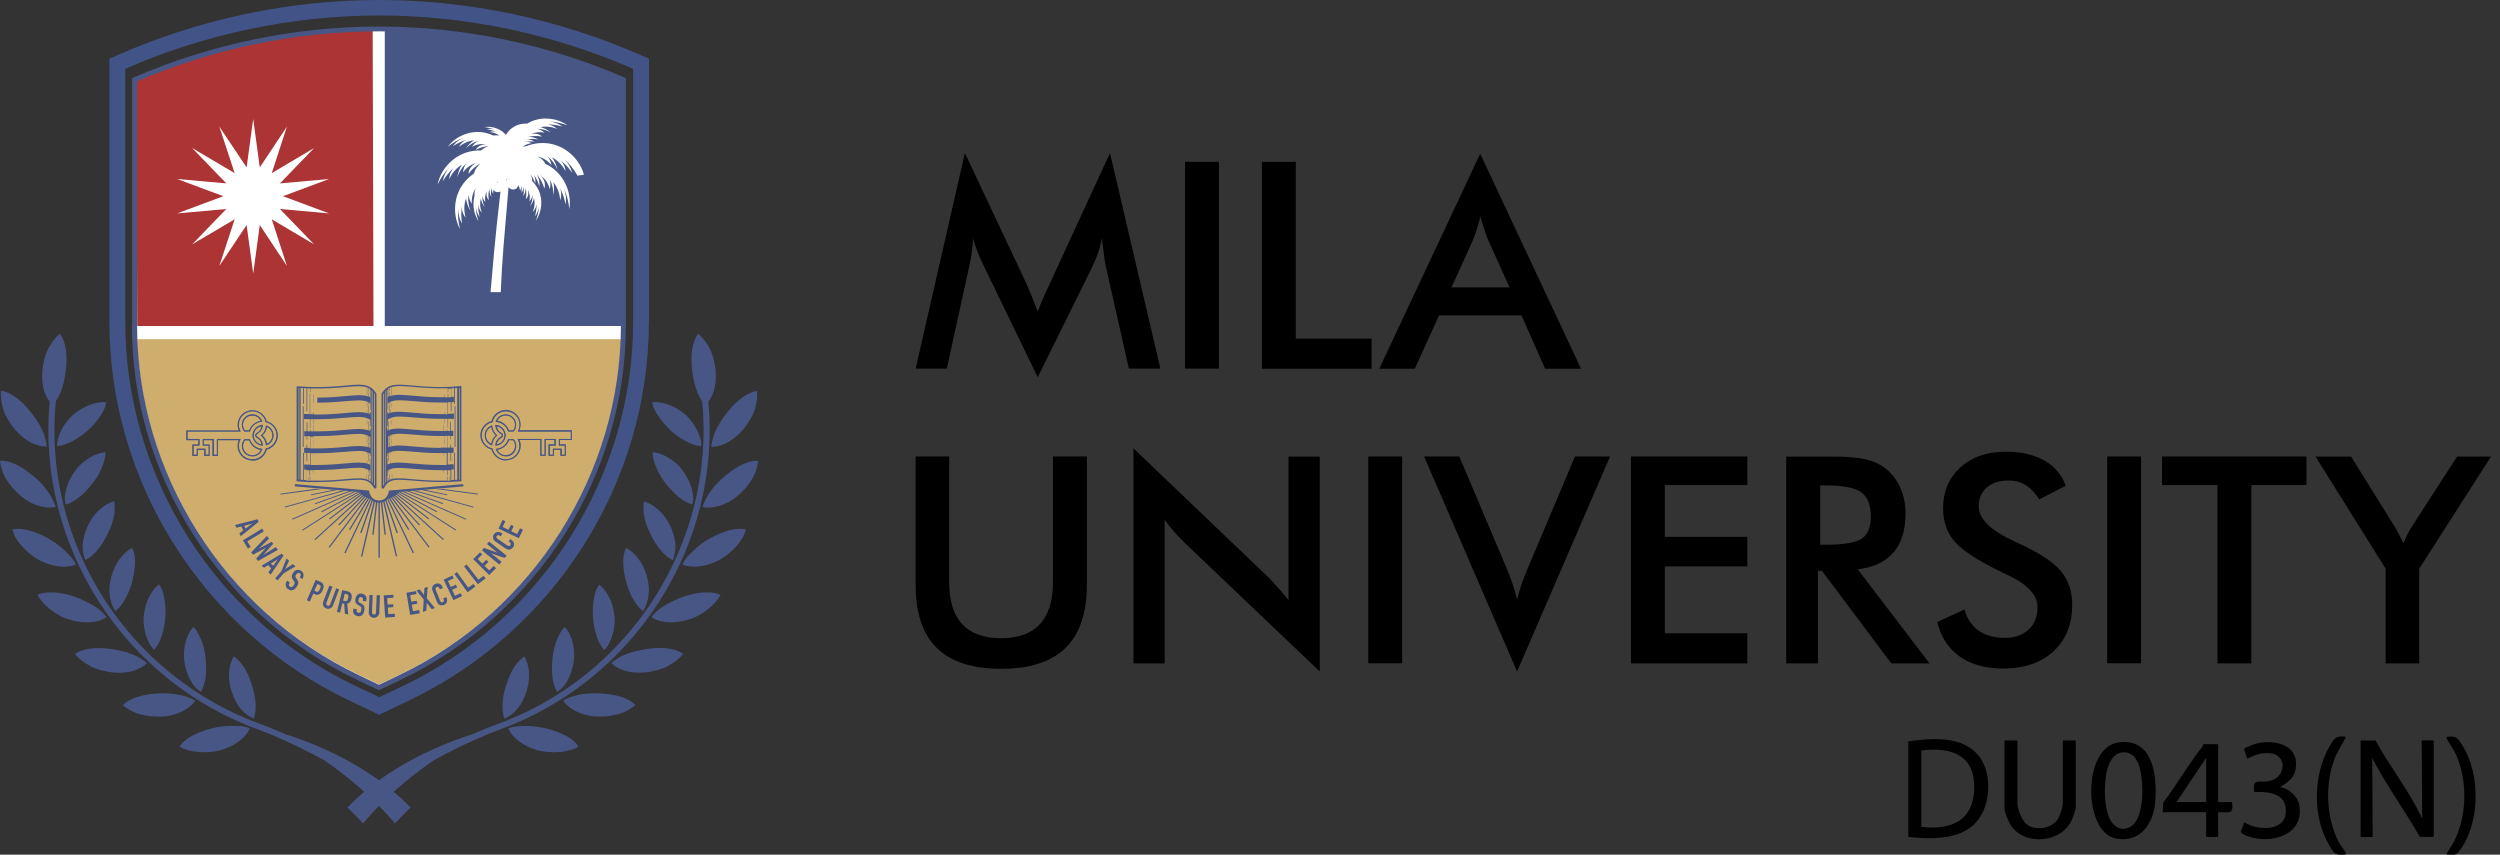 <svg width="234" height="80" viewBox="0 0 234 80" fill="none" xmlns="http://www.w3.org/2000/svg">
<rect x="0" y="0" width="234" height="80" fill="#333333" stroke="none"/>
<g clip-path="url(#clip0_2040_444)">
<path d="M222.341 69.306C223.705 71.782 225.516 74.039 226.714 76.619L226.671 69.302H227.797V78.338H226.498C225.083 75.83 223.348 73.504 222.038 70.939L222.081 78.341H220.955V69.306H222.341Z" fill="black"/>
<path d="M178.618 78.338V69.388C180.787 69.101 183.594 68.836 185.157 70.677C186.359 72.098 186.351 74.656 185.474 76.242C184.139 78.661 181.036 78.585 178.622 78.338H178.618ZM179.83 77.394C181.534 77.613 183.547 77.376 184.381 75.675C184.836 74.746 184.897 73.393 184.637 72.403C184.063 70.235 181.754 69.995 179.834 70.25V77.39L179.83 77.394Z" fill="black"/>
<path d="M188.834 69.306V75.201C188.834 75.711 189.231 76.737 189.621 77.085C190.425 77.807 191.984 77.595 192.594 76.701C192.796 76.407 193.078 75.539 193.078 75.201V69.306H194.29V75.629C194.29 75.725 194.023 76.526 193.958 76.676C193.009 78.951 189.354 79.253 188.127 77.107C187.975 76.841 187.621 75.98 187.621 75.715V69.306H188.834Z" fill="black"/>
<path d="M198.249 69.496C201.529 68.99 201.93 72.636 201.735 75.026C201.565 77.086 200.335 78.951 198.007 78.474C194.98 77.853 194.904 70.017 198.249 69.5V69.496ZM198.509 70.444C197.928 70.548 197.56 71.125 197.365 71.628C196.867 72.916 196.827 75.991 197.755 77.089C198.177 77.591 198.783 77.724 199.375 77.409C200.829 76.63 200.696 72.694 200.111 71.394C199.808 70.724 199.299 70.3 198.512 70.44L198.509 70.444Z" fill="black"/>
<path d="M207.621 69.65V75.072H208.92C209.093 76.328 208.595 75.991 207.621 76.02V78.341H206.495V76.02H202.424L202.493 75.097C203.756 73.45 204.824 71.531 206.12 69.923C206.195 69.83 206.221 69.654 206.235 69.654H207.621V69.65ZM206.495 75.069V70.939L203.723 75.069H206.495Z" fill="black"/>
<path d="M213.424 73.691C214.218 73.763 215.055 74.549 215.203 75.324C215.744 78.173 212.554 79.073 210.349 78.255C209.36 77.889 209.883 77.785 210.049 76.96C211.204 77.721 213.824 77.893 213.947 76.059C214.07 74.226 212.37 74.097 210.999 74.122C210.782 72.704 211.565 73.347 212.511 73.085C214.037 72.658 214.026 70.652 212.521 70.505C211.605 70.415 211.103 70.662 210.309 71.025C210.36 70.835 209.999 70.171 210.057 70.088C210.147 69.963 211.038 69.633 211.244 69.586C213.066 69.173 215.297 69.78 214.86 72.058C214.701 72.887 214.059 73.246 213.427 73.687L213.424 73.691Z" fill="black"/>
<path d="M219.569 68.962C219.27 69.661 218.804 70.264 218.53 70.982C217.599 73.407 217.725 76.479 218.891 78.801C219.046 79.113 219.479 79.615 219.569 79.845C219.627 79.996 219.533 79.96 219.443 79.974C218.53 80.096 218.411 79.784 217.999 79.084C216.437 76.44 216.509 72.525 218.032 69.88C218.454 69.148 218.609 68.818 219.573 68.962H219.569Z" fill="black"/>
<path d="M229.006 79.974C228.955 79.931 229.612 78.944 229.684 78.801C230.929 76.343 230.987 73.077 229.858 70.566C229.666 70.139 229.103 69.403 229.006 69.087C228.955 68.926 229.035 68.972 229.132 68.962C229.984 68.843 230.153 69.238 230.547 69.88C232.153 72.521 232.131 76.892 230.341 79.45C229.894 80.089 229.818 80.003 229.006 79.974Z" fill="black"/>
<path d="M14.428 60.825C14.73 60.5 14.957 60.051 15.133 59.514C15.322 58.965 15.435 58.34 15.485 57.691C15.536 57.042 15.46 56.48 15.372 55.943C15.284 55.419 15.12 54.995 14.881 54.695C14.19 55.232 13.598 56.28 13.46 57.629C13.384 58.303 13.498 58.915 13.661 59.464C13.85 60.001 14.076 60.513 14.428 60.8" fill="#475684"/>
<path d="M55.84 59.526C56.016 60.063 56.242 60.512 56.544 60.837C56.897 60.55 57.123 60.038 57.312 59.501C57.475 58.939 57.588 58.34 57.513 57.653C57.374 56.305 56.783 55.256 56.091 54.719C55.852 55.019 55.689 55.456 55.601 55.968C55.525 56.492 55.45 57.054 55.5 57.716C55.538 58.365 55.664 58.989 55.852 59.538" fill="#475684"/>
<path d="M53.022 68.902C52.506 68.627 51.865 68.353 51.16 68.19C50.456 68.016 49.789 67.953 49.185 67.953C48.569 67.928 48.016 68.003 47.575 68.178C47.915 68.989 48.871 69.801 50.305 70.225C51.01 70.4 51.727 70.45 52.406 70.388C53.072 70.325 53.702 70.175 54.154 69.876C53.915 69.501 53.525 69.164 53.01 68.889" fill="#475684"/>
<path d="M48.443 66.343C48.808 65.893 49.11 65.306 49.299 64.67C49.487 64.033 49.563 63.434 49.513 62.872C49.462 62.31 49.299 61.811 49.085 61.436C48.77 61.661 48.443 61.973 48.154 62.398C47.865 62.834 47.613 63.384 47.424 64.008C46.997 65.194 46.908 66.443 47.21 67.267C47.626 67.092 48.066 66.767 48.443 66.343Z" fill="#475684"/>
<path d="M56.217 64.907C54.758 64.807 53.525 65.107 52.695 65.569C52.934 65.931 53.337 66.268 53.852 66.543C54.381 66.817 55.035 67.017 55.752 67.055C56.482 67.104 57.211 67.017 57.865 66.842C58.192 66.755 58.494 66.63 58.758 66.48C59.023 66.33 59.262 66.168 59.475 65.993C59.174 65.669 58.721 65.419 58.155 65.232C57.589 65.044 56.947 64.957 56.217 64.895" fill="#475684"/>
<path d="M52.154 64.757C52.947 64.295 53.563 63.109 53.714 61.823C53.802 61.187 53.714 60.525 53.563 60.001C53.412 59.464 53.16 59.014 52.871 58.677C52.733 58.802 52.594 58.977 52.481 59.164C52.368 59.364 52.267 59.589 52.154 59.813C51.953 60.288 51.802 60.862 51.726 61.511C51.663 62.173 51.638 62.785 51.701 63.334C51.764 63.896 51.915 64.383 52.154 64.757Z" fill="#475684"/>
<path d="M66.457 50.388C65.828 50.737 65.287 51.149 64.872 51.574C64.406 51.986 64.067 52.41 63.866 52.834C64.671 53.184 65.941 53.122 67.275 52.447C67.904 52.098 68.47 51.636 68.91 51.137C69.136 50.887 69.325 50.625 69.489 50.363C69.639 50.1 69.74 49.826 69.816 49.564C68.96 49.339 67.74 49.688 66.457 50.388Z" fill="#475684"/>
<path d="M69.476 43.471C69.212 43.596 68.935 43.746 68.671 43.933C68.407 44.12 68.13 44.333 67.853 44.557C66.721 45.481 66.042 46.555 65.753 47.454C66.18 47.553 66.709 47.529 67.275 47.366C67.564 47.279 67.853 47.166 68.155 47.017C68.432 46.867 68.721 46.667 69.011 46.442C69.577 45.98 70.042 45.419 70.394 44.844C70.747 44.27 70.897 43.671 70.96 43.134C70.52 43.109 70.004 43.234 69.476 43.484" fill="#475684"/>
<path d="M68.067 41.436C68.57 41.161 69.099 40.749 69.564 40.2C70.029 39.638 70.419 39.002 70.633 38.377C70.835 37.753 70.91 37.129 70.86 36.592C69.992 36.704 68.935 37.478 68.08 38.59C67.627 39.151 67.249 39.726 66.998 40.275C66.734 40.824 66.646 41.349 66.57 41.823C67.01 41.836 67.526 41.711 68.055 41.449" fill="#475684"/>
<path d="M66.306 37.603C66.507 37.341 66.671 37.017 66.797 36.642C66.973 36.093 67.048 35.444 66.985 34.719C66.922 33.995 66.746 33.271 66.457 32.672C66.155 32.085 65.765 31.586 65.35 31.236C64.809 31.923 64.608 33.209 64.784 34.595C64.859 35.306 64.998 35.98 65.212 36.555C65.35 36.942 65.539 37.279 65.727 37.566C66.973 50.75 59.01 63.334 46.38 67.841C45.965 67.991 45.21 68.29 44.279 68.702C41.411 69.614 36.291 71.661 32.518 75.581L33.989 77.067C33.989 77.067 36.468 73.946 40.669 71.124C43.311 69.676 45.726 68.665 46.569 68.365C59.413 63.783 67.526 51.012 66.306 37.603Z" fill="#475684"/>
<path d="M19.8 68.178C19.096 68.353 18.454 68.615 17.951 68.889C17.435 69.164 17.032 69.501 16.806 69.876C17.259 70.175 17.888 70.325 18.555 70.387C19.221 70.45 19.951 70.4 20.655 70.225C22.102 69.788 23.058 68.977 23.385 68.165C22.945 67.99 22.404 67.915 21.775 67.941C21.171 67.941 20.504 67.99 19.8 68.178Z" fill="#475684"/>
<path d="M22.517 66.343C22.894 66.767 23.322 67.092 23.75 67.267C24.064 66.455 23.964 65.207 23.536 64.008C23.335 63.371 23.096 62.822 22.806 62.398C22.517 61.973 22.19 61.661 21.875 61.436C21.662 61.811 21.498 62.31 21.448 62.872C21.398 63.434 21.46 64.033 21.662 64.67C21.863 65.294 22.152 65.881 22.517 66.343Z" fill="#475684"/>
<path d="M18.278 65.569C17.448 65.119 16.215 64.807 14.756 64.907C14.013 64.969 13.384 65.044 12.818 65.244C12.252 65.431 11.8 65.681 11.498 66.005C11.699 66.18 11.938 66.343 12.215 66.492C12.479 66.642 12.781 66.767 13.108 66.855C13.762 67.029 14.492 67.117 15.221 67.067C15.938 67.029 16.605 66.829 17.12 66.555C17.649 66.28 18.039 65.943 18.278 65.581" fill="#475684"/>
<path d="M18.806 64.757C19.033 64.383 19.184 63.896 19.259 63.334C19.322 62.785 19.309 62.173 19.234 61.511C19.159 60.862 19.008 60.288 18.806 59.813C18.693 59.589 18.593 59.364 18.479 59.164C18.366 58.964 18.228 58.802 18.089 58.677C17.8 59.002 17.561 59.451 17.397 60.001C17.247 60.537 17.158 61.187 17.247 61.823C17.397 63.122 18.014 64.295 18.806 64.757Z" fill="#475684"/>
<path d="M13.749 62.06C13.384 61.773 12.944 61.449 12.366 61.236C11.812 60.999 11.12 60.862 10.416 60.749C9.019 60.537 7.724 60.7 7.007 61.211C7.346 61.623 7.837 62.023 8.428 62.335C9.007 62.66 9.749 62.834 10.466 62.934C11.196 63.022 11.862 62.959 12.416 62.809C12.982 62.647 13.447 62.373 13.749 62.073" fill="#475684"/>
<path d="M9.975 57.766C9.711 57.379 9.296 57.017 8.768 56.692C8.516 56.53 8.202 56.393 7.912 56.243C7.623 56.093 7.296 55.956 6.956 55.843C5.61 55.381 4.277 55.306 3.497 55.681C3.761 56.155 4.176 56.63 4.705 57.042C5.233 57.454 5.849 57.816 6.579 58.016C8.013 58.44 9.246 58.265 9.975 57.766Z" fill="#475684"/>
<path d="M7.107 52.834C6.906 52.41 6.566 51.985 6.101 51.573C5.673 51.149 5.145 50.749 4.503 50.387C3.22 49.688 2.013 49.351 1.157 49.563C1.233 49.826 1.333 50.1 1.484 50.362C1.648 50.625 1.837 50.887 2.063 51.136C2.503 51.636 3.069 52.098 3.698 52.447C5.032 53.121 6.302 53.184 7.107 52.834Z" fill="#475684"/>
<path d="M8.277 49.114C7.976 49.701 7.799 50.325 7.737 50.912C7.711 51.474 7.799 52.011 7.988 52.422C8.781 52.048 9.573 51.074 10.101 49.913C10.403 49.326 10.592 48.752 10.68 48.24C10.73 47.99 10.743 47.753 10.73 47.529C10.73 47.304 10.73 47.092 10.68 46.904C9.837 47.154 8.844 47.916 8.277 49.102" fill="#475684"/>
<path d="M1.962 46.43C2.239 46.667 2.528 46.854 2.818 47.017C3.12 47.166 3.409 47.291 3.698 47.366C4.264 47.529 4.793 47.554 5.22 47.454C4.931 46.555 4.264 45.494 3.12 44.557C2.83 44.333 2.554 44.12 2.289 43.933C2.025 43.746 1.749 43.596 1.484 43.471C0.956 43.221 0.44 43.097 0 43.121C0.063 43.658 0.214 44.258 0.566 44.832C0.918 45.406 1.396 45.968 1.95 46.43" fill="#475684"/>
<path d="M8.73 45.156C9.133 44.632 9.422 44.108 9.586 43.633C9.762 43.146 9.9 42.697 9.862 42.322C9.422 42.36 8.931 42.522 8.441 42.809C8.202 42.947 7.95 43.121 7.711 43.334C7.472 43.533 7.246 43.77 7.057 44.033C6.29 45.069 5.887 46.355 6.151 47.229C6.579 47.116 7.019 46.867 7.46 46.505C7.673 46.33 7.887 46.118 8.089 45.905C8.302 45.681 8.516 45.431 8.718 45.169" fill="#475684"/>
<path d="M1.396 40.188C1.874 40.749 2.39 41.161 2.893 41.424C3.422 41.686 3.937 41.811 4.378 41.798C4.315 41.336 4.214 40.799 3.95 40.25C3.711 39.701 3.321 39.127 2.868 38.565C2.013 37.453 0.956 36.679 0.088 36.567C0.038 37.104 0.126 37.728 0.315 38.352C0.528 38.977 0.918 39.613 1.384 40.175" fill="#475684"/>
<path d="M5.346 41.761C5.786 41.736 6.264 41.561 6.768 41.299C7.283 41.024 7.799 40.662 8.29 40.225C8.78 39.788 9.133 39.326 9.422 38.889C9.724 38.452 9.9 38.028 9.95 37.653C9.082 37.566 7.912 37.928 6.868 38.802C6.365 39.239 6 39.751 5.736 40.275C5.485 40.799 5.308 41.324 5.359 41.773" fill="#475684"/>
<path d="M26.668 68.702C25.738 68.29 24.995 67.991 24.568 67.841C11.925 63.334 3.963 50.75 5.221 37.566C5.409 37.279 5.598 36.954 5.736 36.555C5.95 35.993 6.088 35.319 6.164 34.595C6.353 33.209 6.139 31.923 5.598 31.236C5.183 31.586 4.805 32.085 4.491 32.672C4.202 33.271 4.025 33.995 3.963 34.719C3.9 35.444 3.975 36.105 4.151 36.642C4.277 37.017 4.453 37.341 4.642 37.603C3.422 50.999 11.535 63.783 24.379 68.365C25.222 68.665 27.637 69.676 30.279 71.124C34.48 73.946 36.958 77.067 36.958 77.067L38.43 75.581C34.644 71.661 29.537 69.614 26.668 68.702Z" fill="#475684"/>
<path d="M10.252 54.844C10.214 55.169 10.252 55.456 10.277 55.743C10.353 56.318 10.529 56.817 10.78 57.204C11.485 56.68 12.089 55.581 12.403 54.333C12.542 53.721 12.642 53.109 12.642 52.585C12.642 52.06 12.554 51.623 12.366 51.286C11.586 51.686 10.818 52.597 10.441 53.883C10.353 54.208 10.29 54.532 10.252 54.844Z" fill="#475684"/>
<path d="M60.545 60.749C59.84 60.862 59.148 60.999 58.595 61.236C58.016 61.449 57.589 61.773 57.211 62.06C57.513 62.373 57.978 62.635 58.545 62.797C59.098 62.947 59.765 63.009 60.494 62.922C61.224 62.834 61.954 62.647 62.532 62.335C63.111 62.023 63.614 61.623 63.954 61.199C63.249 60.687 61.941 60.525 60.545 60.737" fill="#475684"/>
<path d="M63.992 55.843C63.652 55.956 63.337 56.093 63.035 56.243C62.746 56.393 62.432 56.53 62.18 56.692C61.652 57.017 61.249 57.379 60.972 57.766C61.689 58.265 62.935 58.428 64.369 58.016C65.099 57.816 65.715 57.454 66.243 57.042C66.772 56.63 67.187 56.155 67.451 55.681C66.658 55.306 65.338 55.381 63.992 55.843Z" fill="#475684"/>
<path d="M60.192 57.204C60.444 56.817 60.62 56.318 60.696 55.743C60.733 55.456 60.758 55.169 60.721 54.844C60.683 54.52 60.62 54.208 60.532 53.883C60.155 52.597 59.387 51.686 58.607 51.286C58.431 51.623 58.331 52.073 58.331 52.597C58.331 53.122 58.431 53.721 58.57 54.333C58.884 55.569 59.488 56.68 60.192 57.204Z" fill="#475684"/>
<path d="M60.859 49.925C61.387 51.087 62.18 52.048 62.972 52.435C63.148 52.023 63.237 51.486 63.224 50.924C63.161 50.337 62.985 49.713 62.683 49.127C62.117 47.94 61.111 47.179 60.28 46.929C60.23 47.117 60.23 47.329 60.23 47.553C60.23 47.778 60.23 48.015 60.28 48.265C60.368 48.777 60.57 49.339 60.859 49.938" fill="#475684"/>
<path d="M63.237 43.321C62.998 43.121 62.759 42.947 62.507 42.809C62.017 42.522 61.526 42.36 61.098 42.322C61.06 42.709 61.199 43.159 61.375 43.633C61.551 44.108 61.84 44.632 62.23 45.156C62.432 45.418 62.645 45.668 62.859 45.893C63.061 46.118 63.274 46.317 63.488 46.492C63.916 46.842 64.369 47.104 64.796 47.216C65.061 46.342 64.658 45.069 63.891 44.02C63.702 43.758 63.476 43.521 63.237 43.321Z" fill="#475684"/>
<path d="M62.683 40.225C63.161 40.662 63.69 41.037 64.205 41.299C64.696 41.561 65.186 41.736 65.627 41.761C65.677 41.311 65.501 40.787 65.249 40.263C64.985 39.751 64.62 39.226 64.13 38.789C63.086 37.916 61.916 37.553 61.048 37.641C61.086 38.028 61.274 38.44 61.576 38.877C61.865 39.314 62.218 39.763 62.708 40.213" fill="#475684"/>
<path d="M12.605 7.466V30.425C12.605 44.395 20.806 57.329 33.486 63.396L35.486 64.345L37.487 63.396C50.167 57.341 58.368 44.395 58.368 30.425V7.466C51.186 4.357 43.286 2.709 35.486 2.709C27.687 2.709 19.775 4.357 12.605 7.466Z" fill="white"/>
<path d="M12.831 31.748C13.322 45.081 21.322 57.304 33.499 63.122L35.486 64.07L37.474 63.122C49.651 57.304 57.651 45.094 58.142 31.748H12.831Z" fill="#CFAD6C"/>
<path d="M34.883 2.722C27.323 2.797 19.699 4.42 12.768 7.428L12.844 30.45V30.512H34.958L34.883 2.722Z" fill="#AD3434"/>
<path d="M53.387 50.25C57.136 44.32 59.262 37.379 59.262 30.163V6.442C55.563 4.819 51.664 3.583 47.689 2.734C43.676 1.885 39.575 1.448 35.499 1.448C31.424 1.448 27.31 1.885 23.297 2.734C19.309 3.571 15.422 4.819 11.724 6.442V30.163C11.724 37.379 13.838 44.32 17.586 50.25C21.347 56.18 26.731 61.087 33.285 64.208L35.499 65.257L37.713 64.208C44.267 61.074 49.651 56.168 53.412 50.238M60.733 30.163C60.733 37.653 58.532 44.869 54.632 51.037C50.733 57.192 45.135 62.285 38.33 65.544L35.487 66.905L32.644 65.544C25.838 62.298 20.24 57.192 16.341 51.037C12.441 44.882 10.24 37.653 10.24 30.163V5.493L11.007 5.156C14.844 3.471 18.869 2.172 22.983 1.311C27.109 0.437 31.31 0 35.487 0C39.663 0 43.864 0.449 47.99 1.311C52.104 2.185 56.129 3.471 59.966 5.156L60.746 5.493V30.163H60.733Z" fill="#425487"/>
<path d="M23.7 11.136L24.316 15.668L26.857 11.848L25.436 16.205L29.398 13.858L26.203 17.166L30.807 16.754L26.48 18.365L30.807 19.975L26.203 19.563L29.398 22.872L25.436 20.525L26.857 24.894L24.316 21.061L23.7 25.606L23.083 21.061L20.529 24.894L21.964 20.525L17.988 22.872L21.184 19.563L16.58 19.975L20.907 18.365L16.58 16.754L21.184 17.166L17.988 13.858L21.964 16.205L20.529 11.848L23.083 15.668L23.7 11.136Z" fill="white"/>
<path d="M34.254 44.882C34.254 44.882 34.266 44.882 34.279 44.882V44.432C34.279 44.432 34.266 44.432 34.254 44.432V44.882Z" fill="#475684"/>
<path d="M28.882 45.194C28.882 45.194 28.895 45.194 28.907 45.194V44.657C28.907 44.657 28.895 44.657 28.882 44.657V45.194Z" fill="#475684"/>
<path d="M36.682 44.882C36.682 44.882 36.694 44.882 36.707 44.882V44.432C36.707 44.432 36.694 44.432 36.682 44.432V44.882Z" fill="#475684"/>
<path d="M42.053 45.194C42.053 45.194 42.066 45.194 42.078 45.194V44.657C42.078 44.657 42.066 44.657 42.053 44.657V45.194Z" fill="#475684"/>
<path d="M29.688 45.119C30.769 45.119 31.637 45.044 32.329 44.981C32.807 44.944 33.21 44.907 33.549 44.907C34.279 44.907 34.644 45.081 34.933 45.556L35.009 45.681C35.009 45.681 35.097 45.743 35.147 45.731C35.197 45.718 35.235 45.668 35.235 45.618V36.854L35.21 36.817C34.807 36.142 34.254 36.005 33.549 36.005C33.197 36.005 32.782 36.043 32.291 36.093C31.599 36.155 30.732 36.23 29.675 36.23C29.096 36.23 28.53 36.205 27.939 36.167H27.763V45.056H27.914C28.505 45.119 29.096 45.131 29.675 45.131M35.084 45.468C35.084 45.468 35.034 45.406 35.009 45.368V36.779C35.009 36.779 35.059 36.842 35.084 36.879V45.468ZM34.908 36.642V45.231C34.908 45.231 34.87 45.194 34.858 45.181V36.592C34.858 36.592 34.895 36.629 34.908 36.642ZM34.342 36.267V37.016C34.342 37.016 34.354 37.016 34.367 37.016V36.267C34.367 36.267 34.455 36.292 34.493 36.317V36.629C34.493 36.629 34.518 36.629 34.531 36.642V36.342C34.531 36.342 34.593 36.38 34.631 36.405V37.166C34.631 37.166 34.568 37.141 34.543 37.129V36.754C34.543 36.754 34.531 36.754 34.518 36.754C34.518 36.754 34.518 36.754 34.505 36.754V37.129C34.254 37.029 33.965 36.991 33.575 36.991C33.21 36.991 32.795 37.029 32.304 37.079C31.612 37.141 30.757 37.216 29.7 37.216V37.691C30.769 37.691 31.65 37.616 32.342 37.553C32.82 37.516 33.222 37.478 33.562 37.478C33.977 37.478 34.254 37.528 34.48 37.653H34.493V37.878C34.493 37.878 34.518 37.878 34.531 37.878V37.678L34.631 37.728V38.377C34.644 38.377 34.656 38.377 34.669 38.377C34.669 38.377 34.669 38.377 34.681 38.377V37.765H34.707V37.229H34.681V36.467C34.681 36.467 34.732 36.505 34.757 36.529V45.119C34.757 45.119 34.707 45.069 34.681 45.056V44.707C34.681 44.707 34.681 44.707 34.669 44.707C34.656 44.707 34.644 44.707 34.619 44.707V45.031C34.619 45.031 34.556 44.981 34.518 44.969V44.407C34.505 44.407 34.493 44.407 34.48 44.407V44.932C33.575 44.507 32.04 45.069 29.021 44.981C29.021 44.981 29.033 44.981 29.033 44.969V44.569C29.033 44.569 29.008 44.569 28.996 44.569V44.981C28.996 44.981 28.996 44.981 28.996 44.994C28.895 44.994 28.807 44.994 28.706 44.994V44.008C28.794 44.008 28.882 44.008 28.97 44.008V44.47C28.97 44.47 28.983 44.47 28.996 44.47C28.996 44.47 29.008 44.47 29.021 44.47V44.008C29.121 44.008 29.209 44.008 29.31 44.008V44.245C29.31 44.245 29.323 44.245 29.335 44.245V43.995C29.448 43.995 29.562 43.995 29.662 43.995C30.732 43.995 31.612 43.92 32.304 43.858C32.782 43.82 33.184 43.783 33.524 43.783C33.864 43.783 34.115 43.82 34.317 43.908V44.033C34.317 44.033 34.329 44.033 34.342 44.033V43.908C34.342 43.908 34.417 43.933 34.455 43.958H34.468V44.232C34.468 44.232 34.493 44.232 34.505 44.245V43.983L34.606 44.033V44.582C34.606 44.582 34.619 44.582 34.631 44.582H34.656C34.656 44.582 34.656 44.582 34.669 44.582V44.058H34.694V43.521H34.669V42.897C34.669 42.897 34.631 42.897 34.619 42.897V43.483C34.543 43.446 34.455 43.408 34.367 43.383V43.121C34.367 43.121 34.354 43.121 34.342 43.121V43.383C34.128 43.321 33.876 43.296 33.562 43.296C33.197 43.296 32.782 43.334 32.291 43.383C31.599 43.446 30.744 43.521 29.688 43.521C29.574 43.521 29.474 43.521 29.36 43.521C29.26 43.521 29.172 43.521 29.071 43.521V42.422H29.36V42.734C29.36 42.734 29.36 42.734 29.373 42.734V42.422C29.486 42.422 29.599 42.422 29.7 42.422C30.769 42.422 31.65 42.347 32.342 42.285C32.82 42.247 33.222 42.21 33.562 42.21C33.902 42.21 34.153 42.247 34.354 42.322V42.497C34.354 42.497 34.367 42.497 34.38 42.497V42.335C34.38 42.335 34.455 42.36 34.493 42.385H34.505V43.171C34.505 43.171 34.531 43.171 34.543 43.171V42.41L34.644 42.46V42.734C34.644 42.734 34.669 42.709 34.694 42.709V42.485H34.719V41.948H34.694V40.911H34.719V40.375H34.694V40.125C34.694 40.125 34.644 40.138 34.631 40.125V40.337C34.631 40.337 34.568 40.312 34.543 40.3V39.426C34.543 39.426 34.518 39.426 34.505 39.426V40.287C34.505 40.287 34.43 40.262 34.38 40.25C34.153 40.187 33.902 40.15 33.587 40.15C33.222 40.15 32.807 40.187 32.317 40.237C31.625 40.3 30.769 40.375 29.713 40.375C29.599 40.375 29.499 40.375 29.386 40.375V39.8C29.386 39.8 29.373 39.8 29.36 39.8V40.375C29.26 40.375 29.172 40.375 29.071 40.375V40.2C29.071 40.2 29.046 40.2 29.033 40.2V40.375C28.945 40.375 28.857 40.375 28.769 40.375V39.513C28.769 39.513 28.744 39.513 28.731 39.526H28.706V40.362C28.706 40.362 28.669 40.362 28.643 40.362H28.48V40.837H28.631C28.631 40.837 28.681 40.837 28.706 40.837V41.136C28.706 41.136 28.744 41.124 28.757 41.136V40.824C28.845 40.824 28.933 40.824 29.021 40.824V41.923C28.933 41.923 28.845 41.923 28.757 41.923V41.648C28.757 41.648 28.719 41.648 28.694 41.648V41.923C28.694 41.923 28.656 41.923 28.631 41.923H28.467V42.397H28.618C28.618 42.397 28.669 42.397 28.694 42.397V43.159C28.694 43.159 28.744 43.159 28.757 43.171V42.397C28.845 42.397 28.933 42.397 29.021 42.397V43.496C28.895 43.496 28.757 43.496 28.631 43.483H28.467V43.958H28.618C28.618 43.958 28.669 43.958 28.694 43.958V44.944C28.618 44.944 28.53 44.944 28.442 44.932V42.385C28.442 42.385 28.442 42.385 28.43 42.385C28.404 42.397 28.379 42.397 28.367 42.385V44.919C28.291 44.919 28.216 44.919 28.14 44.907V36.317C28.216 36.317 28.291 36.317 28.367 36.33V37.79C28.392 37.79 28.417 37.79 28.442 37.79V36.33C28.53 36.33 28.606 36.33 28.694 36.342V38.502C28.694 38.502 28.731 38.477 28.757 38.477V36.355C28.845 36.355 28.933 36.355 29.021 36.355V36.692C29.021 36.692 29.033 36.692 29.046 36.692H29.058V36.355C31.914 36.442 33.436 35.943 34.354 36.255M29.348 41.024V40.824C29.461 40.824 29.574 40.824 29.675 40.824C30.744 40.824 31.625 40.749 32.317 40.687C32.795 40.649 33.197 40.612 33.537 40.612C33.876 40.612 34.128 40.649 34.329 40.737V40.949H34.354V40.749C34.354 40.749 34.43 40.774 34.468 40.799H34.48V41.261C34.48 41.261 34.505 41.261 34.518 41.261V40.824L34.619 40.874V41.91C34.619 41.91 34.556 41.885 34.531 41.873V41.373C34.518 41.373 34.505 41.373 34.493 41.373V41.873C34.493 41.873 34.417 41.848 34.367 41.835V41.648C34.367 41.648 34.354 41.648 34.342 41.648V41.835C34.128 41.773 33.876 41.748 33.562 41.748C33.197 41.748 32.782 41.785 32.291 41.835C31.599 41.898 30.744 41.973 29.688 41.973C29.474 41.973 29.26 41.973 29.046 41.973V40.874H29.335V41.086C29.335 41.086 29.348 41.086 29.36 41.086M27.939 36.305C27.939 36.305 27.989 36.305 28.014 36.305V44.882C28.014 44.882 27.977 44.882 27.951 44.882V36.292L27.939 36.305Z" fill="#475684"/>
<path d="M34.342 39.701C34.342 39.701 34.354 39.701 34.367 39.701V39.351C34.367 39.351 34.354 39.351 34.342 39.351V39.688V39.701Z" fill="#475684"/>
<path d="M34.367 41.037C34.367 41.037 34.354 41.037 34.342 41.037V41.511C34.342 41.511 34.354 41.511 34.367 41.511V41.037Z" fill="#475684"/>
<path d="M34.367 37.678C34.367 37.678 34.354 37.678 34.342 37.678V38.127C34.342 38.127 34.354 38.127 34.367 38.127V37.678Z" fill="#475684"/>
<path d="M28.341 38.028V41.823C28.379 41.823 28.404 41.836 28.416 41.861V38.028H28.341Z" fill="#475684"/>
<path d="M29.348 38.577C29.348 38.577 29.335 38.577 29.323 38.577V38.764C29.222 38.764 29.134 38.764 29.033 38.764V36.829H29.008C29.008 36.829 29.008 36.829 28.995 36.829V38.764C28.87 38.764 28.731 38.764 28.605 38.752H28.442V39.226H28.593C28.731 39.239 28.87 39.239 29.008 39.239V40.063H29.046V39.239C29.146 39.239 29.234 39.239 29.335 39.239V39.651C29.335 39.651 29.348 39.651 29.36 39.651V39.239C29.473 39.239 29.587 39.239 29.687 39.239C30.756 39.239 31.625 39.164 32.329 39.101C32.807 39.064 33.209 39.026 33.549 39.026C33.889 39.026 34.14 39.064 34.342 39.139V39.239C34.342 39.239 34.354 39.239 34.367 39.251V39.139C34.404 39.151 34.442 39.164 34.48 39.189L34.631 39.276V39.913C34.631 39.913 34.631 39.913 34.644 39.913C34.669 39.913 34.681 39.913 34.694 39.913V39.313H34.719V38.777H34.694V38.564C34.694 38.564 34.669 38.564 34.656 38.564H34.631C34.631 38.564 34.631 38.564 34.618 38.564V38.752C34.618 38.752 34.556 38.727 34.53 38.714V37.978C34.53 37.978 34.505 37.978 34.493 37.978V38.702C34.493 38.702 34.417 38.677 34.367 38.664V38.34C34.367 38.34 34.354 38.34 34.342 38.34V38.664C34.128 38.602 33.876 38.577 33.562 38.577C33.197 38.577 32.782 38.614 32.291 38.664C31.599 38.727 30.744 38.802 29.687 38.802C29.574 38.802 29.473 38.802 29.36 38.802V38.614L29.348 38.577Z" fill="#475684"/>
<path d="M29.335 41.611C29.335 41.611 29.348 41.611 29.36 41.611V41.161C29.36 41.161 29.36 41.161 29.348 41.161V41.636L29.335 41.611Z" fill="#475684"/>
<path d="M29.348 36.904C29.348 36.904 29.335 36.904 29.323 36.904V37.715C29.323 37.715 29.335 37.715 29.348 37.715V36.916V36.904Z" fill="#475684"/>
<path d="M35.801 45.731C35.801 45.731 35.914 45.731 35.939 45.681L36.015 45.556C36.304 45.069 36.669 44.907 37.398 44.907C37.738 44.907 38.153 44.944 38.619 44.981C39.323 45.044 40.191 45.119 41.273 45.119C41.852 45.119 42.443 45.094 43.034 45.056H43.185V36.142H43.009C42.418 36.205 41.852 36.23 41.273 36.23C40.216 36.23 39.348 36.155 38.657 36.093C38.178 36.043 37.751 36.005 37.398 36.005C36.694 36.005 36.141 36.142 35.738 36.817L35.713 36.854V45.631C35.713 45.631 35.751 45.731 35.801 45.743M36.48 44.907V44.382C36.48 44.382 36.455 44.382 36.443 44.382V44.944C36.443 44.944 36.38 44.981 36.342 45.007V44.694C36.342 44.694 36.304 44.694 36.291 44.694C36.291 44.694 36.291 44.694 36.279 44.694V45.044C36.279 45.044 36.229 45.094 36.203 45.106V36.517C36.203 36.517 36.254 36.467 36.279 36.455V37.204H36.254V37.765H36.279V38.365C36.279 38.365 36.279 38.365 36.291 38.365C36.304 38.365 36.317 38.365 36.329 38.365V37.715L36.43 37.666V37.865C36.43 37.865 36.455 37.865 36.468 37.865V37.653C36.694 37.528 36.971 37.466 37.386 37.466C37.726 37.466 38.141 37.503 38.606 37.541C39.298 37.603 40.179 37.678 41.248 37.678C41.361 37.678 41.462 37.678 41.575 37.678V37.715C41.575 37.715 41.587 37.715 41.6 37.715V37.678C41.701 37.678 41.789 37.678 41.889 37.678V38.777C41.789 38.777 41.701 38.777 41.6 38.777V38.577C41.6 38.577 41.587 38.577 41.575 38.577V38.764C41.462 38.764 41.361 38.764 41.248 38.764C40.191 38.764 39.336 38.689 38.644 38.627C38.153 38.589 37.738 38.539 37.373 38.539C37.059 38.539 36.807 38.565 36.593 38.627V38.302C36.593 38.302 36.581 38.302 36.568 38.302V38.627C36.568 38.627 36.493 38.652 36.443 38.664V37.94C36.443 37.94 36.417 37.94 36.405 37.94V38.677C36.405 38.677 36.342 38.702 36.317 38.714V38.527C36.317 38.527 36.317 38.527 36.304 38.527C36.304 38.527 36.291 38.527 36.279 38.527H36.254V38.727H36.229V39.289H36.254V39.888C36.266 39.888 36.279 39.875 36.304 39.888C36.304 39.888 36.304 39.888 36.317 39.888V39.251L36.468 39.164C36.468 39.164 36.543 39.126 36.581 39.114V39.226C36.581 39.226 36.593 39.226 36.606 39.214V39.114C36.807 39.026 37.059 38.989 37.398 38.989C37.738 38.989 38.153 39.026 38.619 39.064C39.311 39.126 40.191 39.201 41.26 39.201C41.374 39.201 41.474 39.201 41.587 39.201V39.613C41.587 39.613 41.6 39.613 41.613 39.613V39.201C41.713 39.201 41.801 39.201 41.902 39.201V40.025H41.94V39.201C42.078 39.201 42.216 39.201 42.342 39.201H42.493V38.714H42.317C42.179 38.727 42.053 38.739 41.927 38.739V37.641C42.015 37.641 42.103 37.641 42.191 37.641V38.477C42.191 38.477 42.242 38.477 42.254 38.502V37.641C42.254 37.641 42.304 37.641 42.33 37.641H42.481V37.154H42.304C42.304 37.154 42.267 37.154 42.242 37.154V36.342C42.317 36.342 42.405 36.342 42.493 36.33V37.79C42.493 37.79 42.544 37.79 42.569 37.79V36.33C42.644 36.33 42.72 36.33 42.795 36.317V44.907C42.72 44.907 42.644 44.907 42.569 44.919V42.385C42.569 42.385 42.518 42.397 42.506 42.385C42.506 42.385 42.506 42.385 42.493 42.385V44.919C42.405 44.919 42.33 44.919 42.242 44.932V43.945C42.242 43.945 42.292 43.945 42.317 43.945H42.468V43.458H42.292C42.154 43.471 42.028 43.483 41.902 43.483V42.385C41.99 42.385 42.078 42.385 42.166 42.385V43.159C42.166 43.159 42.204 43.134 42.229 43.146V42.385C42.229 42.385 42.279 42.385 42.304 42.385H42.455V41.898H42.279C42.279 41.898 42.242 41.898 42.216 41.898V41.623C42.216 41.623 42.179 41.623 42.154 41.623V41.898C42.066 41.898 41.977 41.898 41.889 41.898V40.799C41.977 40.799 42.066 40.799 42.154 40.799V41.111C42.179 41.111 42.191 41.111 42.204 41.111V40.812C42.204 40.812 42.254 40.812 42.279 40.812H42.43V40.325H42.254C42.254 40.325 42.216 40.325 42.191 40.325V39.488C42.191 39.488 42.179 39.488 42.166 39.488C42.154 39.488 42.141 39.488 42.128 39.476V40.337C42.04 40.337 41.952 40.337 41.864 40.337V40.163C41.864 40.163 41.839 40.163 41.827 40.163V40.337C41.726 40.337 41.625 40.337 41.537 40.337V39.763C41.537 39.763 41.525 39.763 41.512 39.763V40.337C41.399 40.337 41.298 40.337 41.185 40.337C40.128 40.337 39.273 40.262 38.581 40.2C38.09 40.163 37.675 40.112 37.31 40.112C36.996 40.112 36.732 40.138 36.518 40.212C36.518 40.212 36.443 40.25 36.392 40.262V39.401C36.392 39.401 36.367 39.401 36.354 39.401V40.275C36.354 40.275 36.291 40.3 36.266 40.312V40.112C36.241 40.112 36.216 40.112 36.203 40.112V40.362H36.178V40.924H36.203V41.935H36.178V42.497H36.203V42.709C36.229 42.709 36.241 42.709 36.254 42.722V42.447L36.354 42.397V43.159C36.354 43.159 36.38 43.159 36.392 43.159V42.385C36.392 42.385 36.468 42.347 36.505 42.335V42.497C36.505 42.497 36.518 42.497 36.531 42.497V42.322C36.732 42.247 36.983 42.197 37.323 42.197C37.663 42.197 38.078 42.235 38.543 42.272C39.235 42.335 40.116 42.41 41.185 42.41C41.298 42.41 41.399 42.41 41.512 42.41V42.722C41.512 42.722 41.512 42.722 41.525 42.709V42.41C41.625 42.41 41.713 42.41 41.814 42.41V43.521C41.713 43.521 41.625 43.521 41.525 43.521C41.411 43.521 41.311 43.521 41.197 43.521C40.141 43.521 39.285 43.446 38.594 43.383C38.103 43.346 37.688 43.296 37.323 43.296C37.009 43.296 36.757 43.321 36.543 43.383V43.121C36.543 43.121 36.531 43.121 36.518 43.121V43.383C36.43 43.408 36.342 43.433 36.266 43.471V42.884C36.254 42.884 36.229 42.884 36.216 42.884V43.508H36.191V44.07H36.216V44.582C36.216 44.582 36.216 44.582 36.229 44.582H36.254C36.254 44.582 36.266 44.582 36.279 44.582V44.033L36.38 43.983V44.245C36.38 44.245 36.405 44.232 36.417 44.232V43.958C36.417 43.958 36.493 43.92 36.531 43.908V44.033C36.531 44.033 36.543 44.033 36.556 44.033V43.908C36.757 43.833 37.009 43.795 37.348 43.795C37.688 43.795 38.103 43.833 38.568 43.87C39.26 43.933 40.141 44.008 41.21 44.008C41.323 44.008 41.424 44.008 41.537 44.008V44.257C41.537 44.257 41.55 44.257 41.562 44.257V44.008C41.663 44.008 41.751 44.008 41.852 44.008V44.47C41.852 44.47 41.864 44.47 41.877 44.47C41.877 44.47 41.889 44.47 41.902 44.47V44.008C41.99 44.008 42.078 44.008 42.166 44.008V44.994C42.066 44.994 41.977 44.994 41.877 44.994V44.582C41.877 44.582 41.852 44.582 41.839 44.582V44.981C41.839 44.981 41.839 44.981 41.852 44.981C38.845 45.069 37.31 44.507 36.405 44.932M41.273 41.923C40.216 41.923 39.361 41.848 38.669 41.785C38.178 41.748 37.763 41.698 37.398 41.698C37.084 41.698 36.833 41.723 36.619 41.785V41.598C36.619 41.598 36.606 41.598 36.593 41.598V41.785C36.593 41.785 36.518 41.81 36.468 41.823V41.324C36.468 41.324 36.443 41.324 36.43 41.324V41.823C36.43 41.823 36.367 41.848 36.342 41.86V40.837L36.443 40.787V41.224C36.443 41.224 36.468 41.224 36.48 41.224V40.774C36.48 40.774 36.556 40.737 36.593 40.724V40.924C36.593 40.924 36.606 40.924 36.619 40.924V40.712C36.82 40.637 37.072 40.599 37.411 40.599C37.751 40.599 38.166 40.637 38.631 40.674C39.323 40.737 40.204 40.812 41.273 40.812C41.386 40.812 41.487 40.812 41.6 40.812V41.011C41.6 41.011 41.613 41.011 41.625 41.011V40.799C41.726 40.799 41.814 40.799 41.914 40.799V41.898C41.701 41.898 41.487 41.898 41.273 41.898M43.022 36.317V44.907C43.022 44.907 42.971 44.907 42.959 44.907V36.33C42.984 36.33 43.009 36.33 43.034 36.33M41.914 36.367V36.717H41.927H41.952V36.38C42.04 36.38 42.128 36.38 42.216 36.38V37.191C42.128 37.191 42.04 37.191 41.952 37.191V36.842C41.952 36.842 41.952 36.842 41.94 36.842H41.914V37.191C41.814 37.191 41.726 37.191 41.625 37.191V36.892C41.625 36.892 41.613 36.892 41.6 36.892V37.179C41.487 37.179 41.386 37.179 41.273 37.179C40.216 37.179 39.361 37.104 38.669 37.041C38.178 37.004 37.763 36.954 37.398 36.954C37.009 36.954 36.719 37.004 36.468 37.091V36.717C36.468 36.717 36.468 36.717 36.455 36.717C36.455 36.717 36.443 36.717 36.43 36.717V37.091C36.43 37.091 36.367 37.116 36.342 37.129V36.367C36.367 36.342 36.405 36.317 36.443 36.305V36.604C36.443 36.604 36.468 36.604 36.48 36.604V36.292C36.48 36.292 36.556 36.267 36.606 36.242V36.991C36.606 36.991 36.619 36.991 36.631 36.991V36.242C37.55 35.93 39.072 36.417 41.927 36.342M36.115 36.592V45.181C36.115 45.181 36.078 45.219 36.065 45.231V36.642C36.065 36.642 36.103 36.604 36.115 36.592ZM35.876 36.892C35.876 36.892 35.927 36.829 35.952 36.792V45.381C35.952 45.381 35.902 45.443 35.876 45.481V36.892Z" fill="#475684"/>
<path d="M36.618 39.701V39.364C36.618 39.364 36.606 39.364 36.593 39.364V39.713C36.593 39.713 36.593 39.713 36.618 39.713V39.701Z" fill="#475684"/>
<path d="M36.593 41.511C36.593 41.511 36.606 41.511 36.618 41.511V41.037C36.618 41.037 36.606 41.037 36.593 41.037V41.511Z" fill="#475684"/>
<path d="M36.618 37.691C36.618 37.691 36.606 37.691 36.593 37.691V38.153C36.593 38.153 36.606 38.153 36.618 38.153V37.703V37.691Z" fill="#475684"/>
<path d="M42.631 41.823V38.028H42.556V41.861C42.556 41.861 42.606 41.836 42.644 41.823" fill="#475684"/>
<path d="M41.613 41.149V41.598C41.613 41.598 41.625 41.598 41.638 41.598V41.124C41.638 41.124 41.638 41.124 41.625 41.124" fill="#475684"/>
<path d="M43.261 45.319L36.392 45.918V46.005C36.392 46.005 36.279 46.842 35.474 46.842C34.669 46.842 34.568 46.03 34.556 46.005V45.918L27.675 45.319C27.624 45.319 27.574 45.356 27.574 45.419C27.574 45.481 27.612 45.531 27.675 45.531L34.367 46.118V46.155C34.48 46.592 34.82 47.054 35.474 47.054C36.128 47.054 36.468 46.592 36.581 46.155V46.118L43.286 45.531C43.349 45.531 43.386 45.481 43.386 45.419C43.386 45.368 43.336 45.319 43.273 45.319" fill="#475684"/>
<path d="M32.958 45.955L29.511 47.191L29.461 47.116L32.744 45.943C32.82 45.943 32.883 45.943 32.958 45.955ZM41.487 47.104L41.437 47.179L37.99 45.943C38.065 45.943 38.128 45.943 38.204 45.93L41.487 47.104ZM32.417 45.905L26.681 47.504L26.643 47.428L32.178 45.88L32.417 45.905ZM41.877 46.28L41.852 46.355L39.336 45.843C39.437 45.843 39.537 45.831 39.638 45.818L41.877 46.28ZM41.449 45.768L44.732 46.205V46.292L40.808 45.768C40.921 45.768 41.022 45.768 41.135 45.768C41.198 45.768 41.449 45.768 41.449 45.768ZM31.637 45.843L29.121 46.355L29.096 46.28L31.335 45.818C31.436 45.818 31.549 45.831 31.637 45.843ZM41.273 47.516L43.638 48.565L43.588 48.639L37.575 45.98C37.638 45.98 37.713 45.98 37.789 45.98L41.286 47.528L41.273 47.516ZM33.21 45.968C33.21 45.968 33.336 45.968 33.398 45.98L27.385 48.639L27.335 48.565L33.21 45.968ZM37.449 45.98V46.005L40.921 47.865L40.858 47.94L37.361 46.068L37.323 46.13L42.707 49.588L42.632 49.651L37.235 46.18L37.185 46.242L40.191 48.54L40.103 48.602L37.084 46.292L37.034 46.355L41.55 50.475L41.462 50.537L36.933 46.405L36.883 46.455L39.311 49.114L39.21 49.164L36.77 46.492L36.707 46.542L40.216 51.199L40.116 51.249L36.594 46.58L36.531 46.617L38.317 49.563L38.204 49.601L36.405 46.642L36.342 46.679L38.745 51.736L38.631 51.773L36.229 46.704H36.216C36.405 46.542 36.518 46.317 36.568 46.093V46.055L37.462 45.98H37.449ZM36.153 46.754L37.248 49.876L37.122 49.901L36.053 46.829C36.053 46.829 36.128 46.779 36.153 46.754ZM35.977 46.867L37.172 52.073H37.046L35.851 46.917C35.889 46.904 35.927 46.879 35.965 46.867M35.763 46.942L36.115 50.038H35.99L35.638 46.967C35.675 46.967 35.726 46.954 35.763 46.942ZM35.55 46.979V52.198H35.424V46.979C35.424 46.979 35.461 46.979 35.487 46.979C35.512 46.979 35.524 46.979 35.55 46.979ZM35.323 46.967L34.971 50.05H34.845L35.197 46.954C35.235 46.954 35.285 46.967 35.323 46.979M35.109 46.917L33.914 52.085H33.788L34.983 46.867C35.021 46.879 35.059 46.904 35.097 46.917M34.908 46.829L33.839 49.901L33.713 49.876L34.807 46.754C34.807 46.754 34.883 46.804 34.908 46.829ZM34.757 46.717H34.744L32.342 51.786L32.228 51.748L34.631 46.692L34.568 46.654L32.769 49.613L32.656 49.576L34.443 46.63L34.38 46.592L30.857 51.261L30.757 51.211L34.266 46.555L34.203 46.505L31.763 49.176L31.662 49.126L34.09 46.467L34.04 46.417L29.511 50.55L29.423 50.487L33.939 46.367L33.889 46.305L30.87 48.615L30.782 48.552L33.776 46.255L33.738 46.193L28.341 49.663L28.266 49.601L33.65 46.143L33.612 46.08L30.115 47.953L30.052 47.878L33.537 46.018V45.993L34.417 46.068V46.105C34.48 46.33 34.593 46.555 34.782 46.717M44.317 47.428L44.28 47.504L38.543 45.905L38.782 45.88L44.317 47.428ZM30.153 45.768L26.253 46.292V46.205L29.524 45.756C29.524 45.756 29.763 45.756 29.826 45.756C29.939 45.756 30.052 45.756 30.153 45.756" fill="#475684"/>
<path d="M48.569 50.375L46.657 49.476L47.047 48.664L47.299 48.789L47.047 49.326L47.6 49.588L47.827 49.126L48.079 49.251L47.852 49.726L48.406 49.988L48.67 49.451L48.947 49.576L48.557 50.387L48.569 50.375ZM47.789 50.475L47.89 50.55C47.89 50.55 47.99 50.637 48.028 50.687C48.066 50.737 48.091 50.799 48.104 50.862C48.104 50.924 48.116 50.987 48.104 51.049C48.104 51.111 48.066 51.174 48.028 51.224C47.99 51.274 47.953 51.311 47.902 51.349C47.852 51.386 47.802 51.411 47.739 51.436C47.676 51.449 47.613 51.461 47.55 51.436C47.487 51.411 47.412 51.399 47.324 51.336L46.368 50.687C46.368 50.687 46.267 50.6 46.229 50.55C46.192 50.5 46.166 50.437 46.154 50.375C46.154 50.312 46.154 50.25 46.154 50.188C46.166 50.125 46.192 50.063 46.242 50C46.317 49.888 46.431 49.813 46.556 49.801C46.619 49.801 46.682 49.801 46.745 49.801C46.808 49.813 46.871 49.85 46.934 49.888L47.035 49.95L46.858 50.2L46.77 50.138C46.77 50.138 46.67 50.088 46.619 50.088C46.569 50.088 46.519 50.113 46.494 50.163C46.456 50.225 46.443 50.275 46.468 50.325C46.494 50.375 46.531 50.412 46.594 50.45L47.487 51.062C47.487 51.062 47.588 51.111 47.638 51.111C47.689 51.111 47.739 51.087 47.777 51.024C47.777 51.012 47.802 50.987 47.802 50.962C47.802 50.937 47.802 50.912 47.802 50.887C47.802 50.862 47.789 50.837 47.777 50.812C47.764 50.787 47.739 50.762 47.701 50.737L47.613 50.675L47.789 50.425V50.475ZM46.745 52.847L45.11 51.511L45.298 51.286L46.569 51.736L45.588 50.924L45.776 50.687L47.412 52.01L47.236 52.223L45.965 51.786L46.946 52.585L46.758 52.822L46.745 52.847ZM45.789 53.821L44.292 52.335L44.934 51.698L45.135 51.898L44.707 52.322L45.148 52.759L45.512 52.397L45.714 52.597L45.349 52.959L45.789 53.396L46.217 52.972L46.431 53.184L45.789 53.821ZM44.732 54.682L43.437 53.022L43.676 52.834L44.783 54.258L45.261 53.895L45.45 54.133L44.732 54.682ZM43.764 55.431L42.531 53.721L42.77 53.546L43.827 55.007L44.317 54.657L44.493 54.907L43.764 55.431ZM42.43 56.155L41.525 54.258L42.342 53.87L42.468 54.133L41.927 54.382L42.191 54.944L42.669 54.719L42.795 54.982L42.317 55.206L42.581 55.768L43.122 55.519L43.248 55.793L42.43 56.18V56.155ZM41.764 55.868L41.814 55.993C41.814 55.993 41.852 56.118 41.852 56.18C41.852 56.243 41.839 56.305 41.814 56.367C41.789 56.43 41.764 56.48 41.713 56.517C41.676 56.567 41.613 56.605 41.55 56.617C41.499 56.642 41.437 56.655 41.374 56.655C41.311 56.655 41.248 56.655 41.198 56.642C41.135 56.617 41.084 56.592 41.034 56.542C40.984 56.492 40.934 56.43 40.908 56.343L40.481 55.269C40.455 55.206 40.443 55.144 40.443 55.081C40.443 55.019 40.443 54.957 40.481 54.907C40.506 54.844 40.544 54.794 40.594 54.757C40.644 54.707 40.694 54.669 40.77 54.645C40.896 54.595 41.022 54.595 41.147 54.645C41.21 54.669 41.261 54.707 41.298 54.757C41.349 54.807 41.386 54.869 41.411 54.932L41.449 55.044L41.172 55.156L41.135 55.069C41.135 55.069 41.072 54.969 41.034 54.944C40.984 54.919 40.934 54.919 40.883 54.944C40.808 54.969 40.77 55.007 40.77 55.069C40.77 55.119 40.77 55.181 40.795 55.244L41.198 56.243C41.198 56.243 41.248 56.343 41.286 56.367C41.323 56.392 41.374 56.392 41.437 56.367C41.449 56.367 41.474 56.355 41.487 56.33C41.499 56.318 41.525 56.292 41.537 56.28C41.537 56.255 41.55 56.23 41.55 56.205C41.55 56.18 41.55 56.143 41.525 56.105L41.487 56.005L41.764 55.893V55.868ZM39.587 57.279L39.663 56.105L38.984 55.269L39.286 55.169L39.688 55.693L39.726 55.032L40.028 54.932L39.952 56.005L40.707 56.917L40.405 57.017L39.94 56.417L39.902 57.166L39.6 57.266L39.587 57.279ZM38.392 57.553L38.04 55.481L38.933 55.331L38.984 55.606L38.392 55.706L38.493 56.318L39.009 56.23L39.059 56.505L38.543 56.592L38.644 57.204L39.235 57.104L39.286 57.404L38.392 57.553ZM36.053 57.828L35.914 55.731L36.82 55.668V55.943L36.241 55.98L36.279 56.592L36.807 56.555V56.829L36.304 56.867L36.342 57.478L36.946 57.441L36.971 57.741L36.065 57.803L36.053 57.828ZM35.562 55.731L35.499 57.354C35.499 57.416 35.487 57.491 35.449 57.541C35.424 57.591 35.386 57.653 35.336 57.691C35.285 57.741 35.235 57.766 35.172 57.791C35.109 57.816 35.046 57.828 34.983 57.828C34.92 57.828 34.858 57.816 34.795 57.778C34.732 57.753 34.681 57.716 34.644 57.666C34.606 57.616 34.568 57.566 34.543 57.504C34.518 57.441 34.505 57.379 34.518 57.316L34.581 55.693H34.883L34.82 57.304C34.82 57.379 34.832 57.441 34.87 57.466C34.908 57.504 34.946 57.516 34.996 57.529C35.046 57.529 35.097 57.516 35.134 57.478C35.172 57.441 35.197 57.391 35.197 57.316L35.26 55.718H35.562V55.731ZM34.266 56.292L33.965 56.243V56.18C33.99 56.105 33.977 56.055 33.965 55.993C33.939 55.943 33.889 55.906 33.813 55.893C33.776 55.893 33.738 55.893 33.713 55.893C33.688 55.893 33.663 55.918 33.637 55.943C33.612 55.968 33.6 55.993 33.587 56.018C33.587 56.055 33.562 56.08 33.562 56.118C33.562 56.155 33.562 56.193 33.549 56.218C33.549 56.243 33.549 56.267 33.549 56.292C33.549 56.318 33.575 56.343 33.587 56.355C33.6 56.38 33.637 56.392 33.675 56.417L33.889 56.542C33.889 56.542 34.002 56.617 34.027 56.655C34.065 56.692 34.09 56.742 34.103 56.792C34.103 56.842 34.115 56.892 34.115 56.954C34.115 57.017 34.115 57.079 34.09 57.154C34.078 57.241 34.053 57.316 34.027 57.391C33.99 57.466 33.952 57.516 33.902 57.566C33.851 57.616 33.788 57.641 33.725 57.666C33.65 57.691 33.575 57.691 33.474 57.666C33.398 57.653 33.336 57.628 33.273 57.591C33.21 57.553 33.172 57.504 33.134 57.454C33.096 57.404 33.071 57.341 33.059 57.279C33.046 57.216 33.046 57.154 33.059 57.079L33.084 56.967L33.386 57.017V57.104C33.386 57.104 33.373 57.204 33.386 57.254C33.411 57.304 33.461 57.329 33.537 57.354C33.587 57.354 33.625 57.354 33.663 57.354C33.688 57.354 33.713 57.329 33.738 57.304C33.763 57.279 33.776 57.254 33.788 57.216C33.788 57.179 33.801 57.142 33.813 57.092C33.813 57.042 33.826 56.992 33.826 56.954C33.826 56.917 33.826 56.892 33.826 56.867C33.826 56.842 33.801 56.829 33.788 56.804C33.763 56.792 33.738 56.767 33.7 56.742L33.499 56.617C33.373 56.542 33.31 56.455 33.273 56.367C33.247 56.268 33.247 56.168 33.273 56.03C33.285 55.955 33.31 55.88 33.348 55.818C33.386 55.756 33.424 55.693 33.474 55.656C33.524 55.618 33.587 55.581 33.65 55.568C33.713 55.543 33.801 55.543 33.889 55.568C33.965 55.581 34.027 55.606 34.09 55.643C34.141 55.681 34.191 55.731 34.229 55.781C34.304 55.893 34.329 56.005 34.304 56.118L34.279 56.268L34.266 56.292ZM31.537 57.266L32.04 55.231L32.518 55.344C32.87 55.431 32.983 55.668 32.895 56.068C32.87 56.193 32.82 56.28 32.757 56.355C32.694 56.43 32.618 56.48 32.505 56.505L32.593 57.516L32.279 57.441L32.216 56.505L32.04 56.467L31.826 57.341L31.537 57.266ZM32.266 55.581L32.115 56.218L32.279 56.255C32.279 56.255 32.38 56.268 32.405 56.255C32.442 56.255 32.468 56.23 32.493 56.205C32.518 56.18 32.53 56.155 32.543 56.118C32.556 56.08 32.568 56.03 32.581 55.98C32.593 55.931 32.606 55.88 32.606 55.843C32.606 55.806 32.606 55.768 32.606 55.731C32.581 55.668 32.518 55.631 32.417 55.606L32.266 55.568V55.581ZM31.75 55.144L31.172 56.667C31.147 56.73 31.109 56.792 31.071 56.829C31.021 56.879 30.971 56.917 30.92 56.942C30.857 56.967 30.794 56.979 30.732 56.979C30.669 56.979 30.606 56.979 30.543 56.954C30.48 56.929 30.43 56.892 30.379 56.854C30.329 56.804 30.304 56.754 30.266 56.705C30.241 56.642 30.228 56.58 30.228 56.517C30.228 56.455 30.228 56.392 30.253 56.33L30.832 54.807L31.122 54.919L30.555 56.417C30.53 56.492 30.53 56.542 30.555 56.592C30.581 56.642 30.606 56.667 30.656 56.692C30.706 56.717 30.757 56.705 30.794 56.692C30.845 56.667 30.87 56.63 30.908 56.555L31.474 55.057L31.75 55.169V55.144ZM29.713 54.645L29.423 55.294L29.562 55.356C29.562 55.356 29.662 55.394 29.7 55.394C29.738 55.394 29.776 55.381 29.801 55.356C29.826 55.331 29.851 55.306 29.876 55.269C29.901 55.231 29.914 55.181 29.939 55.144C29.952 55.094 29.977 55.057 29.989 55.019C30.002 54.982 30.015 54.944 30.015 54.907C30.015 54.869 30.002 54.844 29.977 54.807C29.952 54.782 29.914 54.757 29.864 54.732L29.713 54.669V54.645ZM28.719 56.193L29.549 54.27L29.964 54.445C30.04 54.482 30.103 54.52 30.153 54.557C30.203 54.607 30.241 54.657 30.266 54.732C30.291 54.807 30.304 54.869 30.291 54.944C30.291 55.019 30.254 55.119 30.203 55.231C30.166 55.319 30.128 55.394 30.09 55.444C30.052 55.493 30.002 55.543 29.952 55.581C29.889 55.631 29.813 55.656 29.738 55.668C29.662 55.668 29.562 55.668 29.461 55.618L29.323 55.556L28.996 56.305L28.719 56.193ZM28.304 54.208L28.052 54.033L28.09 53.983C28.09 53.983 28.153 53.87 28.153 53.808C28.153 53.746 28.128 53.696 28.065 53.658C28.027 53.633 28.002 53.621 27.964 53.621C27.939 53.621 27.901 53.621 27.876 53.633C27.851 53.633 27.826 53.658 27.801 53.683C27.775 53.708 27.75 53.733 27.738 53.758C27.712 53.796 27.7 53.821 27.675 53.846C27.662 53.87 27.65 53.895 27.65 53.92C27.65 53.945 27.65 53.97 27.65 53.995C27.65 54.02 27.675 54.045 27.7 54.083L27.838 54.295C27.838 54.295 27.901 54.407 27.914 54.457C27.926 54.507 27.926 54.557 27.914 54.607C27.914 54.657 27.889 54.707 27.863 54.769C27.838 54.819 27.801 54.882 27.75 54.944C27.7 55.019 27.65 55.081 27.587 55.132C27.524 55.181 27.461 55.219 27.398 55.244C27.335 55.269 27.26 55.269 27.184 55.244C27.109 55.244 27.033 55.194 26.958 55.144C26.895 55.106 26.845 55.057 26.819 54.994C26.782 54.932 26.756 54.882 26.744 54.819C26.744 54.757 26.744 54.694 26.744 54.632C26.744 54.57 26.782 54.507 26.819 54.445L26.882 54.357L27.134 54.532L27.084 54.607C27.084 54.607 27.033 54.707 27.033 54.757C27.033 54.807 27.071 54.857 27.134 54.907C27.172 54.932 27.209 54.957 27.247 54.957C27.285 54.957 27.31 54.957 27.335 54.944C27.36 54.932 27.385 54.907 27.411 54.882C27.436 54.857 27.461 54.819 27.486 54.782C27.524 54.732 27.536 54.694 27.562 54.669C27.574 54.632 27.587 54.607 27.587 54.582C27.587 54.557 27.587 54.532 27.574 54.507C27.574 54.482 27.549 54.457 27.524 54.42L27.398 54.22C27.323 54.108 27.297 53.995 27.31 53.895C27.323 53.796 27.373 53.696 27.448 53.596C27.499 53.533 27.549 53.483 27.599 53.434C27.662 53.384 27.725 53.359 27.788 53.346C27.851 53.334 27.914 53.321 27.989 53.346C28.065 53.359 28.128 53.396 28.203 53.446C28.266 53.483 28.316 53.533 28.341 53.596C28.379 53.658 28.404 53.721 28.404 53.783C28.43 53.908 28.404 54.033 28.329 54.133L28.241 54.258L28.304 54.208ZM25.763 54.133L26.341 53.459L26.819 52.273L27.058 52.485L26.694 53.271L27.423 52.797L27.662 53.009L26.555 53.658L25.977 54.332L25.75 54.133H25.763ZM24.505 52.934L26.366 51.823L26.543 51.998L25.335 53.783L25.121 53.571L25.385 53.196L25.096 52.897L24.706 53.146L24.492 52.934H24.505ZM25.561 52.972L26.014 52.335L25.36 52.747L25.574 52.959L25.561 52.972ZM26.014 51.461L24.152 52.51L23.976 52.285L24.907 51.261L23.687 51.923L23.511 51.698L24.983 50.163L25.184 50.412L24.228 51.349L25.436 50.712L25.574 50.899L24.643 51.935L25.813 51.211L26.014 51.461ZM22.744 50.575L24.543 49.476L24.694 49.738L23.146 50.675L23.461 51.186L23.209 51.349L22.744 50.587V50.575ZM22.002 49.139L24.102 48.602L24.215 48.827L22.542 50.188L22.404 49.925L22.769 49.638L22.58 49.276L22.14 49.401L22.002 49.139ZM22.995 49.476L23.612 49.002L22.857 49.214L22.995 49.489V49.476Z" fill="#475684"/>
<path d="M12.366 30.424V7.316L12.504 7.253C16.102 5.693 19.888 4.494 23.75 3.695C27.612 2.896 31.562 2.484 35.474 2.484C39.386 2.484 43.336 2.896 47.198 3.695C51.06 4.494 54.846 5.693 58.444 7.253L58.582 7.316V30.424C58.582 37.453 56.519 44.22 52.859 50C49.198 55.768 43.953 60.55 37.562 63.608L35.461 64.607L33.361 63.608C26.983 60.562 21.725 55.781 18.064 50C14.403 44.22 12.341 37.453 12.341 30.424M12.831 7.615V30.424C12.831 37.366 14.869 44.045 18.479 49.751C22.09 55.456 27.272 60.175 33.575 63.184L35.474 64.095L37.373 63.184C43.676 60.175 48.858 55.456 52.469 49.751C56.079 44.045 58.117 37.366 58.117 30.424V7.615C54.582 6.092 50.884 4.931 47.097 4.145C43.261 3.346 39.361 2.934 35.474 2.934C31.587 2.934 27.675 3.346 23.851 4.145C20.064 4.931 16.366 6.092 12.831 7.615Z" fill="#475684"/>
<path d="M17.473 40.325H22.404C22.316 40.15 22.278 39.963 22.278 39.763C22.278 39.026 22.882 38.427 23.624 38.427C24.241 38.427 24.794 38.852 24.933 39.451C25.536 39.588 25.964 40.138 25.964 40.749C25.964 41.361 25.536 41.91 24.933 42.048C24.794 42.647 24.241 43.072 23.624 43.072C22.882 43.072 22.278 42.472 22.278 41.736C22.278 41.536 22.316 41.349 22.404 41.174H20.379V42.647H19.926V41.174H19.045V41.636H19.599V42.647H19.146V42.085H18.479V42.647H18.026V41.636H18.58V41.174H17.46V40.312L17.473 40.325ZM22.92 41.186C22.794 41.349 22.718 41.536 22.718 41.748C22.718 42.235 23.121 42.635 23.612 42.635C23.977 42.635 24.303 42.41 24.442 42.085C23.939 42.023 23.498 41.673 23.335 41.186H22.92ZM24.454 39.426C24.316 39.089 23.989 38.877 23.624 38.877C23.134 38.877 22.731 39.276 22.731 39.763C22.731 39.963 22.807 40.163 22.932 40.325H23.348C23.511 39.838 23.951 39.488 24.454 39.426ZM23.712 40.799L23.737 40.924C23.813 41.311 24.127 41.598 24.505 41.636C24.467 41.336 24.291 41.087 24.027 40.949C23.951 40.912 23.901 40.837 23.901 40.749C23.901 40.662 23.951 40.587 24.027 40.55C24.291 40.412 24.467 40.163 24.505 39.863C24.115 39.913 23.8 40.2 23.737 40.575L23.712 40.699V40.799ZM24.958 39.925C24.92 40.237 24.769 40.537 24.53 40.749C24.769 40.962 24.92 41.261 24.958 41.573C25.297 41.436 25.511 41.111 25.511 40.749C25.511 40.387 25.285 40.063 24.958 39.925ZM22.329 41.736C22.329 42.447 22.907 43.022 23.624 43.022C24.241 43.022 24.769 42.597 24.895 41.998C25.486 41.873 25.914 41.361 25.914 40.737C25.914 40.113 25.486 39.601 24.895 39.476C24.769 38.889 24.253 38.452 23.624 38.452C22.907 38.452 22.329 39.026 22.329 39.738C22.329 39.95 22.379 40.163 22.492 40.35H17.536V41.099H18.655V41.673H18.102V42.572H18.442V42.01H19.209V42.572H19.549V41.673H18.995V41.099H19.976V42.572H20.316V41.099H22.492C22.391 41.286 22.329 41.498 22.329 41.711M24.53 42.035C24.404 42.422 24.039 42.684 23.624 42.684C23.096 42.684 22.668 42.26 22.668 41.736C22.668 41.511 22.744 41.299 22.895 41.124H23.385C23.536 41.623 24.002 41.985 24.53 42.023M25.574 40.749C25.574 41.174 25.297 41.523 24.92 41.648C24.895 41.299 24.719 40.974 24.454 40.749C24.731 40.525 24.895 40.2 24.92 39.85C25.31 39.975 25.574 40.325 25.574 40.749ZM22.895 40.375C22.744 40.2 22.668 39.988 22.668 39.763C22.668 39.239 23.096 38.814 23.624 38.814C24.039 38.814 24.404 39.089 24.53 39.464C24.002 39.501 23.549 39.863 23.385 40.362H22.895V40.375ZM23.687 40.924L23.662 40.799V40.687L23.687 40.562C23.775 40.138 24.14 39.825 24.568 39.8C24.555 40.138 24.366 40.437 24.052 40.6C23.989 40.624 23.964 40.687 23.964 40.749C23.964 40.812 24.002 40.874 24.052 40.899C24.354 41.049 24.543 41.361 24.568 41.686C24.127 41.661 23.763 41.349 23.687 40.924Z" fill="#475684"/>
<path d="M23.611 43.109C22.844 43.109 22.228 42.497 22.228 41.736C22.228 41.561 22.265 41.373 22.328 41.211H20.391V42.684H19.875V41.211H19.07V41.598H19.624V42.684H19.108V42.123H18.517V42.684H18.001V41.598H18.555V41.211H17.435V40.287H22.341C22.265 40.125 22.24 39.938 22.24 39.763C22.24 39.001 22.857 38.39 23.624 38.39C24.253 38.39 24.807 38.827 24.97 39.426C25.574 39.576 26.014 40.138 26.014 40.762C26.014 41.386 25.574 41.935 24.97 42.098C24.819 42.697 24.253 43.134 23.624 43.134M20.278 41.086H22.542L22.517 41.136C22.416 41.324 22.366 41.523 22.366 41.736C22.366 42.422 22.932 42.984 23.624 42.984C24.215 42.984 24.731 42.572 24.857 41.998V41.973H24.882C25.461 41.848 25.876 41.336 25.876 40.749C25.876 40.163 25.461 39.651 24.882 39.526H24.857V39.501C24.731 38.926 24.215 38.514 23.624 38.514C22.932 38.514 22.366 39.076 22.366 39.763C22.366 39.975 22.416 40.175 22.517 40.362L22.542 40.412H17.561V41.086H18.68V41.723H18.127V42.559H18.404V41.998H19.247V42.559H19.523V41.723H18.97V41.086H20.026V42.559H20.291V41.086H20.278ZM23.611 42.722C23.071 42.722 22.63 42.285 22.63 41.748C22.63 41.511 22.718 41.286 22.869 41.111H23.398V41.136C23.561 41.623 24.002 41.973 24.517 42.01H24.568L24.555 42.06C24.429 42.472 24.052 42.734 23.611 42.734M22.932 41.224C22.819 41.373 22.756 41.561 22.756 41.748C22.756 42.222 23.146 42.609 23.624 42.609C23.964 42.609 24.266 42.422 24.404 42.123C23.913 42.048 23.498 41.698 23.322 41.236H22.945L22.932 41.224ZM24.605 41.723H24.568C24.115 41.698 23.737 41.373 23.649 40.924L23.624 40.799V40.687L23.649 40.562C23.737 40.125 24.115 39.788 24.568 39.763H24.605V39.8C24.593 40.15 24.379 40.462 24.077 40.624C24.027 40.649 24.002 40.687 24.002 40.737C24.002 40.787 24.027 40.837 24.077 40.862C24.392 41.024 24.593 41.336 24.605 41.686V41.723ZM23.75 40.799L23.775 40.911C23.838 41.261 24.127 41.536 24.48 41.586C24.429 41.324 24.266 41.099 24.027 40.974C23.939 40.924 23.888 40.837 23.888 40.749C23.888 40.662 23.939 40.562 24.027 40.525C24.266 40.4 24.429 40.175 24.48 39.913C24.127 39.975 23.851 40.237 23.775 40.587L23.75 40.712V40.799ZM24.882 41.698V41.661C24.857 41.324 24.693 40.999 24.429 40.787L24.392 40.762L24.429 40.737C24.693 40.525 24.857 40.2 24.882 39.863V39.813L24.932 39.825C25.348 39.95 25.612 40.337 25.612 40.762C25.612 41.186 25.335 41.561 24.932 41.698H24.895H24.882ZM24.58 40.749C24.794 40.962 24.945 41.224 24.995 41.523C25.297 41.386 25.486 41.086 25.486 40.749C25.486 40.412 25.297 40.112 24.995 39.975C24.945 40.275 24.807 40.55 24.58 40.749ZM23.41 40.4H22.869C22.718 40.212 22.63 39.988 22.63 39.751C22.63 39.214 23.071 38.764 23.611 38.764C24.039 38.764 24.417 39.039 24.555 39.438V39.476H24.517C24.002 39.513 23.561 39.863 23.41 40.35V40.375V40.4ZM22.932 40.275H23.31C23.486 39.813 23.901 39.463 24.392 39.388C24.253 39.089 23.951 38.901 23.611 38.901C23.134 38.901 22.744 39.288 22.744 39.763C22.744 39.95 22.806 40.138 22.92 40.287" fill="#475684"/>
<path d="M53.488 40.325H48.556C48.645 40.15 48.682 39.963 48.682 39.763C48.682 39.026 48.078 38.427 47.336 38.427C46.72 38.427 46.166 38.852 46.028 39.451C45.424 39.588 44.997 40.138 44.997 40.749C44.997 41.361 45.424 41.91 46.028 42.048C46.166 42.647 46.72 43.072 47.336 43.072C48.078 43.072 48.682 42.472 48.682 41.736C48.682 41.536 48.645 41.349 48.556 41.174H50.582V42.647H51.035V41.174H51.915V41.636H51.362V42.647H51.815V42.085H52.481V42.647H52.934V41.636H52.381V41.174H53.5V40.312L53.488 40.325ZM48.041 41.186C48.167 41.349 48.242 41.536 48.242 41.748C48.242 42.235 47.84 42.635 47.349 42.635C46.984 42.635 46.657 42.41 46.519 42.085C47.022 42.023 47.462 41.673 47.626 41.186H48.041ZM46.506 39.426C46.645 39.089 46.971 38.877 47.336 38.877C47.827 38.877 48.23 39.276 48.23 39.763C48.23 39.963 48.154 40.163 48.028 40.325H47.613C47.45 39.838 47.009 39.488 46.506 39.426ZM47.248 40.799L47.223 40.924C47.148 41.311 46.833 41.598 46.456 41.636C46.493 41.336 46.67 41.087 46.934 40.949C47.009 40.912 47.06 40.837 47.06 40.749C47.06 40.662 47.009 40.587 46.934 40.55C46.67 40.412 46.493 40.163 46.456 39.863C46.846 39.913 47.16 40.2 47.223 40.575L47.248 40.699V40.799ZM46.003 39.925C46.041 40.237 46.192 40.537 46.431 40.749C46.192 40.962 46.041 41.261 46.003 41.573C45.663 41.436 45.449 41.111 45.449 40.749C45.449 40.387 45.676 40.063 46.003 39.925ZM48.632 41.736C48.632 42.447 48.053 43.022 47.336 43.022C46.72 43.022 46.192 42.597 46.066 41.998C45.475 41.873 45.047 41.361 45.047 40.737C45.047 40.113 45.475 39.601 46.066 39.476C46.192 38.889 46.707 38.452 47.336 38.452C48.053 38.452 48.632 39.026 48.632 39.738C48.632 39.95 48.582 40.163 48.468 40.35H53.425V41.099H52.305V41.673H52.859V42.572H52.519V42.01H51.752V42.572H51.412V41.673H51.966V41.099H50.984V42.572H50.645V41.099H48.468C48.569 41.286 48.632 41.498 48.632 41.711M46.431 42.035C46.556 42.422 46.921 42.684 47.336 42.684C47.865 42.684 48.292 42.26 48.292 41.736C48.292 41.511 48.217 41.299 48.066 41.124H47.575C47.424 41.623 46.959 41.985 46.431 42.023M45.386 40.749C45.386 41.174 45.663 41.523 46.041 41.648C46.066 41.299 46.242 40.974 46.506 40.749C46.229 40.525 46.066 40.2 46.041 39.85C45.651 39.975 45.386 40.325 45.386 40.749ZM48.066 40.375C48.217 40.2 48.292 39.988 48.292 39.763C48.292 39.239 47.865 38.814 47.336 38.814C46.921 38.814 46.556 39.089 46.431 39.464C46.959 39.501 47.412 39.863 47.575 40.362H48.066V40.375ZM47.273 40.924L47.299 40.799V40.687L47.273 40.562C47.185 40.138 46.821 39.825 46.393 39.8C46.406 40.138 46.594 40.437 46.909 40.6C46.971 40.624 46.997 40.687 46.997 40.749C46.997 40.812 46.959 40.874 46.909 40.899C46.607 41.049 46.418 41.361 46.393 41.686C46.821 41.661 47.198 41.349 47.273 40.924Z" fill="#475684"/>
<path d="M47.349 43.109C46.72 43.109 46.166 42.672 46.003 42.073C45.399 41.923 44.959 41.361 44.959 40.737C44.959 40.113 45.399 39.563 46.003 39.401C46.154 38.802 46.72 38.365 47.349 38.365C48.116 38.365 48.733 38.977 48.733 39.738C48.733 39.913 48.695 40.1 48.619 40.263H53.525V41.187H52.406V41.574H52.959V42.66H52.444V42.098H51.852V42.66H51.337V41.574H51.89V41.187H51.085V42.66H50.569V41.187H48.632C48.707 41.349 48.745 41.536 48.745 41.711C48.745 42.472 48.129 43.084 47.361 43.084M47.349 38.515C46.758 38.515 46.242 38.927 46.116 39.501V39.526H46.091C45.512 39.651 45.097 40.163 45.097 40.749C45.097 41.336 45.512 41.848 46.091 41.973H46.116V41.998C46.242 42.572 46.758 42.984 47.349 42.984C48.041 42.984 48.607 42.422 48.607 41.736C48.607 41.524 48.556 41.324 48.456 41.137L48.431 41.087H50.695V42.56H50.972V41.087H52.028V41.723H51.475V42.56H51.752V41.998H52.594V42.56H52.871V41.723H52.318V41.087H53.437V40.413H48.456L48.481 40.362C48.582 40.175 48.632 39.975 48.632 39.763C48.632 39.077 48.066 38.515 47.374 38.515M47.349 42.722C46.921 42.722 46.544 42.447 46.405 42.048V42.011H46.431C46.946 41.973 47.387 41.623 47.55 41.137V41.112H48.091C48.242 41.299 48.33 41.524 48.33 41.761C48.33 42.298 47.89 42.735 47.349 42.735M46.556 42.11C46.695 42.41 46.997 42.597 47.336 42.597C47.814 42.597 48.204 42.21 48.204 41.736C48.204 41.548 48.141 41.361 48.028 41.212H47.651C47.475 41.673 47.059 42.023 46.569 42.098M46.355 41.723V41.686C46.368 41.336 46.569 41.024 46.883 40.862C46.934 40.837 46.959 40.8 46.959 40.737C46.959 40.675 46.934 40.637 46.883 40.625C46.569 40.462 46.368 40.15 46.355 39.801V39.763H46.393C46.846 39.788 47.223 40.113 47.311 40.562L47.336 40.687V40.8L47.311 40.924C47.223 41.374 46.846 41.698 46.393 41.723H46.355ZM46.493 39.913C46.544 40.175 46.707 40.4 46.946 40.525C47.034 40.562 47.085 40.662 47.085 40.749C47.085 40.837 47.034 40.937 46.946 40.974C46.707 41.099 46.544 41.324 46.493 41.586C46.846 41.524 47.122 41.261 47.185 40.912L47.21 40.8V40.7L47.185 40.587C47.122 40.238 46.846 39.975 46.493 39.913ZM46.078 41.698H46.041C45.638 41.561 45.361 41.187 45.361 40.749C45.361 40.313 45.638 39.95 46.041 39.813H46.078V39.851C46.103 40.188 46.267 40.512 46.531 40.725L46.569 40.749L46.531 40.775C46.267 40.987 46.103 41.311 46.078 41.648V41.686V41.698ZM45.978 39.975C45.676 40.113 45.487 40.413 45.487 40.749C45.487 41.087 45.676 41.386 45.978 41.524C46.028 41.224 46.166 40.962 46.393 40.749C46.179 40.55 46.028 40.275 45.978 39.975ZM48.078 40.4H47.55V40.375C47.387 39.888 46.946 39.538 46.431 39.501H46.38L46.393 39.451C46.519 39.052 46.896 38.777 47.336 38.777C47.877 38.777 48.317 39.214 48.317 39.763C48.317 39.988 48.229 40.213 48.078 40.4ZM47.651 40.275H48.028C48.141 40.125 48.204 39.938 48.204 39.751C48.204 39.276 47.814 38.889 47.336 38.889C46.997 38.889 46.695 39.077 46.556 39.376C47.047 39.451 47.462 39.801 47.638 40.263" fill="#475684"/>
<path d="M47.399 16.916C47.399 16.916 47.437 16.891 47.449 16.879C47.449 16.829 47.462 16.767 47.474 16.704C47.474 16.717 47.449 16.742 47.424 16.767V16.916H47.399Z" fill="#475684"/>
<path d="M47.638 16.729C47.638 16.729 47.625 16.779 47.613 16.791C47.613 16.791 47.638 16.791 47.65 16.791C47.65 16.766 47.65 16.754 47.65 16.729" fill="#475684"/>
<path d="M46.594 16.991C46.594 16.991 46.581 17.066 46.569 17.104C46.569 17.104 46.594 17.116 46.606 17.129C46.606 17.079 46.606 17.041 46.606 16.991" fill="#475684"/>
<path d="M36.015 2.746V30.512H58.13V7.453C51.198 4.444 43.562 2.821 36.015 2.746ZM54.054 16.442C53.727 15.868 53.312 15.331 52.821 14.881C53.173 15.243 53.437 15.693 53.563 16.192C53.249 15.718 52.859 15.306 52.418 14.956C52.72 15.231 52.909 15.618 52.934 16.017C52.657 15.481 52.205 15.019 51.676 14.732C51.915 15.069 52.091 15.456 52.167 15.868C51.978 15.381 51.651 14.956 51.248 14.632C51.437 14.869 51.576 15.168 51.613 15.468C51.299 15.056 50.833 14.757 50.318 14.657C50.632 14.781 50.909 15.019 51.035 15.331C51.337 15.468 51.639 15.655 51.89 15.868C52.959 16.754 53.513 18.215 53.286 19.576C53.224 18.914 53.06 18.252 52.796 17.653C52.972 18.127 53.022 18.652 52.934 19.151C52.846 18.602 52.657 18.052 52.393 17.553C52.557 17.927 52.569 18.352 52.431 18.739C52.393 18.127 52.179 17.541 51.802 17.054C51.89 17.466 51.877 17.89 51.789 18.29C51.815 17.778 51.701 17.253 51.462 16.791C51.538 17.091 51.538 17.416 51.462 17.715C51.349 17.216 51.047 16.754 50.62 16.442C50.934 16.754 51.098 17.228 50.947 17.64C50.808 17.154 50.569 16.704 50.242 16.317C50.444 16.667 50.532 17.066 50.481 17.466C50.393 17.054 50.205 16.667 49.94 16.342C50.091 16.592 50.154 16.879 50.091 17.166C49.991 16.854 49.84 16.554 49.638 16.305C49.752 16.504 49.815 16.729 49.815 16.954C50.066 17.203 50.267 17.491 50.418 17.803C50.833 18.714 50.72 19.838 50.154 20.662C50.33 20.212 50.431 19.738 50.456 19.251C50.418 19.613 50.292 19.975 50.066 20.275C50.179 19.888 50.23 19.476 50.217 19.064C50.205 19.351 50.079 19.638 49.865 19.838C50.041 19.426 50.079 18.976 49.991 18.539C49.915 18.826 49.777 19.101 49.588 19.338C49.764 19.014 49.865 18.627 49.852 18.252C49.815 18.477 49.701 18.677 49.55 18.851C49.638 18.489 49.588 18.09 49.399 17.753C49.5 18.052 49.462 18.414 49.223 18.639C49.286 18.277 49.274 17.903 49.185 17.553C49.211 17.84 49.135 18.14 48.972 18.377C49.047 18.077 49.047 17.765 48.972 17.466C48.997 17.678 48.934 17.89 48.808 18.052C48.846 17.815 48.833 17.578 48.783 17.341C48.796 17.515 48.77 17.69 48.682 17.84C48.657 17.665 48.594 17.491 48.519 17.328C48.494 17.428 48.443 17.528 48.38 17.59C48.38 17.603 48.38 17.615 48.368 17.628C48.28 17.69 48.154 17.74 48.028 17.74C47.852 17.74 47.701 17.653 47.6 17.515C47.198 22.235 46.984 24.382 46.871 27.341H45.915C46.116 25.044 46.33 22.322 46.846 17.927C46.77 17.965 46.682 17.99 46.594 17.99C46.493 17.99 46.393 17.953 46.305 17.903V17.927C46.305 17.915 46.292 17.89 46.28 17.878C46.229 17.84 46.192 17.79 46.166 17.74C46.166 17.878 46.166 18.002 46.166 18.14C46.041 17.965 45.99 17.753 46.016 17.553C45.94 17.853 45.928 18.165 46.003 18.464C45.852 18.215 45.789 17.927 45.814 17.64C45.714 17.99 45.688 18.364 45.751 18.727C45.525 18.502 45.487 18.14 45.6 17.84C45.412 18.165 45.349 18.564 45.437 18.926C45.286 18.752 45.185 18.552 45.148 18.327C45.135 18.702 45.21 19.076 45.386 19.413C45.198 19.176 45.072 18.901 44.997 18.602C44.896 19.026 44.934 19.488 45.097 19.9C44.896 19.7 44.77 19.413 44.77 19.114C44.745 19.526 44.795 19.925 44.896 20.325C44.682 20.025 44.556 19.663 44.531 19.301C44.531 19.788 44.632 20.262 44.795 20.712C44.33 20.025 44.204 19.126 44.418 18.327C44.393 18.09 44.431 17.828 44.544 17.603C44.242 18.027 44.116 18.564 44.166 19.076C43.99 18.826 43.877 18.527 43.852 18.215C43.776 18.727 43.852 19.263 44.041 19.738C43.814 19.388 43.676 18.989 43.613 18.577C43.424 19.151 43.412 19.788 43.588 20.375C43.324 20.062 43.198 19.65 43.236 19.251C43.147 19.813 43.16 20.375 43.248 20.936C42.996 20.499 42.871 19.988 42.883 19.476C42.833 20.137 42.896 20.811 43.059 21.448C42.405 20.237 42.443 18.677 43.16 17.491C43.462 16.991 43.877 16.567 44.355 16.242C44.456 15.868 44.682 15.53 44.984 15.281C44.544 15.518 44.154 15.868 43.852 16.267C43.852 15.83 44.179 15.443 44.581 15.256C44.078 15.393 43.625 15.718 43.336 16.142C43.361 15.83 43.474 15.53 43.651 15.281C43.261 15.63 42.971 16.08 42.808 16.567C42.871 16.155 43.009 15.755 43.236 15.406C42.72 15.73 42.292 16.205 42.053 16.767C42.053 16.367 42.229 15.967 42.506 15.68C42.078 16.055 41.713 16.492 41.437 16.979C41.525 16.479 41.764 16.005 42.103 15.63C41.638 16.105 41.248 16.667 40.959 17.266C41.235 15.918 42.279 14.744 43.588 14.294C44.053 14.132 44.544 14.07 45.034 14.082C45.236 13.883 45.5 13.745 45.776 13.67C45.336 13.695 44.908 13.82 44.531 14.032C44.695 13.695 45.085 13.508 45.475 13.508C45.034 13.433 44.569 13.521 44.179 13.745C44.317 13.521 44.506 13.321 44.745 13.183C44.317 13.308 43.927 13.558 43.613 13.883C43.814 13.583 44.066 13.321 44.368 13.133C43.839 13.196 43.349 13.408 42.946 13.758C43.097 13.446 43.374 13.196 43.701 13.071C43.236 13.208 42.783 13.421 42.38 13.695C42.632 13.346 42.996 13.059 43.399 12.884C42.858 13.084 42.355 13.383 41.915 13.733C42.632 12.784 43.864 12.247 45.059 12.372C45.449 12.409 45.814 12.522 46.166 12.684C46.355 12.659 46.544 12.659 46.733 12.684C46.468 12.484 46.141 12.372 45.802 12.359C46.003 12.284 46.242 12.284 46.443 12.372C46.166 12.235 45.877 12.135 45.575 12.085C45.852 12.035 46.141 12.06 46.393 12.16C46.053 12.022 45.701 11.935 45.336 11.898C46.078 11.773 46.871 12.06 47.361 12.622C47.424 12.522 47.487 12.422 47.563 12.322C47.99 11.81 48.67 11.523 49.337 11.573C49.462 11.498 49.588 11.436 49.714 11.373C50.808 10.899 52.154 11.036 53.123 11.735C52.582 11.535 52.016 11.398 51.45 11.373C51.89 11.423 52.305 11.585 52.657 11.848C52.192 11.71 51.701 11.635 51.223 11.648C51.563 11.673 51.903 11.823 52.142 12.072C51.664 11.86 51.11 11.798 50.594 11.898C50.947 11.997 51.274 12.16 51.55 12.384C51.16 12.172 50.708 12.06 50.267 12.06C50.532 12.11 50.77 12.235 50.972 12.422C50.532 12.322 50.066 12.372 49.663 12.572C50.028 12.447 50.456 12.509 50.72 12.784C50.292 12.697 49.852 12.709 49.425 12.821C49.764 12.796 50.116 12.896 50.406 13.071C50.053 12.984 49.676 12.971 49.324 13.059C49.575 13.034 49.827 13.108 50.016 13.258C49.739 13.221 49.45 13.221 49.173 13.271C49.374 13.258 49.588 13.296 49.764 13.396C49.45 13.433 49.148 13.558 48.909 13.745C49.009 13.708 49.11 13.695 49.211 13.695C50.041 13.358 50.997 13.283 51.852 13.533C53.186 13.908 54.293 15.019 54.658 16.355" fill="#475684"/>
<path fill-rule="evenodd" clip-rule="evenodd" d="M103.496 24.95C103.463 24.797 103.407 24.391 103.319 23.711C103.253 23.152 103.186 22.68 103.131 22.307C103.054 22.746 102.943 23.185 102.789 23.634C102.645 24.073 102.457 24.523 102.236 24.983L97.131 35.303L92.026 24.775C91.816 24.347 91.628 23.93 91.474 23.514C91.319 23.108 91.186 22.702 91.065 22.307C91.065 22.713 91.02 23.141 90.965 23.579C90.91 24.029 90.822 24.49 90.711 24.972L88.623 34.502H85.705L90.313 14.324L96.07 26.541C96.159 26.738 96.291 27.056 96.479 27.506C96.667 27.955 96.877 28.515 97.142 29.172C97.33 28.613 97.617 27.911 98.026 27.056C98.137 26.826 98.214 26.65 98.269 26.529L103.894 14.324L108.612 34.502H105.662L103.507 24.939L103.496 24.95Z" fill="black"/>
<path d="M114.093 15.146H110.921V34.502H114.093V15.146Z" fill="black"/>
<path fill-rule="evenodd" clip-rule="evenodd" d="M118.115 34.513V15.146H121.286V31.695H128.38V34.513H118.115Z" fill="black"/>
<path fill-rule="evenodd" clip-rule="evenodd" d="M144.624 34.513L142.414 29.523H134.69L132.425 34.513H129.099L138.546 14.389L147.983 34.513H144.635H144.624ZM135.861 26.902H141.298L139.298 22.483C139.187 22.198 139.066 21.88 138.944 21.507C138.822 21.145 138.69 20.728 138.568 20.289C138.458 20.717 138.347 21.101 138.226 21.474C138.104 21.836 137.983 22.176 137.861 22.483L135.861 26.902Z" fill="black"/>
<path fill-rule="evenodd" clip-rule="evenodd" d="M85.716 42.727H88.844V54.483C88.844 56.227 89.252 57.543 90.059 58.42C90.877 59.298 92.081 59.736 93.706 59.736C95.33 59.736 96.523 59.298 97.341 58.42C98.148 57.543 98.556 56.227 98.556 54.483V42.727H101.728V54.769C101.728 57.39 101.065 59.342 99.728 60.647C98.391 61.952 96.391 62.599 93.706 62.599C91.02 62.599 89.02 61.952 87.694 60.658C86.368 59.364 85.705 57.401 85.705 54.78V42.738L85.716 42.727Z" fill="black"/>
<path fill-rule="evenodd" clip-rule="evenodd" d="M106.093 62.094V41.971L118.479 53.803C118.822 54.143 119.165 54.494 119.507 54.878C119.85 55.262 120.214 55.679 120.601 56.161V42.738H123.529V62.851L110.888 50.809C110.546 50.48 110.225 50.141 109.905 49.779C109.584 49.417 109.286 49.033 109.01 48.638V62.094H106.093Z" fill="black"/>
<path d="M131.242 42.727H128.071V62.083H131.242V42.727Z" fill="black"/>
<path fill-rule="evenodd" clip-rule="evenodd" d="M141.994 62.84L133.297 42.727H136.59L140.955 53.036C141.209 53.639 141.43 54.187 141.596 54.692C141.762 55.196 141.894 55.679 141.994 56.139C142.104 55.657 142.259 55.152 142.436 54.637C142.613 54.111 142.823 53.584 143.066 53.036L147.419 42.727H150.701L142.005 62.84H141.994Z" fill="black"/>
<path fill-rule="evenodd" clip-rule="evenodd" d="M152.657 62.094V42.727H163.552V45.403H155.828V50.25H163.552V53.014H155.828V59.276H163.552V62.094H152.657Z" fill="black"/>
<path fill-rule="evenodd" clip-rule="evenodd" d="M170.16 53.431V62.094H167.188V42.738H171.607C172.9 42.738 173.906 42.826 174.624 42.99C175.342 43.155 175.95 43.44 176.458 43.824C177.066 44.295 177.53 44.899 177.862 45.633C178.193 46.368 178.359 47.18 178.359 48.068C178.359 49.614 177.983 50.832 177.232 51.709C176.48 52.586 175.364 53.113 173.884 53.288L180.602 62.094H177.022L170.536 53.431H170.182H170.16ZM170.359 50.985H170.933C172.613 50.985 173.729 50.788 174.282 50.404C174.834 50.02 175.11 49.329 175.11 48.342C175.11 47.278 174.812 46.522 174.226 46.094C173.641 45.655 172.536 45.436 170.944 45.436H170.37V50.985H170.359Z" fill="black"/>
<path fill-rule="evenodd" clip-rule="evenodd" d="M181.343 58.212L183.873 57.05C184.116 57.916 184.558 58.574 185.188 59.024C185.829 59.473 186.646 59.703 187.641 59.703C188.58 59.703 189.332 59.44 189.884 58.925C190.437 58.409 190.713 57.708 190.713 56.83C190.713 55.69 189.763 54.681 187.862 53.792C187.597 53.661 187.387 53.562 187.243 53.496C185.1 52.455 183.663 51.511 182.945 50.678C182.227 49.834 181.873 48.803 181.873 47.585C181.873 46.006 182.414 44.734 183.486 43.747C184.569 42.771 185.984 42.278 187.729 42.278C189.166 42.278 190.37 42.552 191.343 43.1C192.315 43.648 192.978 44.438 193.354 45.469L190.879 46.741C190.492 46.138 190.061 45.688 189.597 45.403C189.133 45.118 188.591 44.975 187.995 44.975C187.144 44.975 186.47 45.195 185.961 45.633C185.464 46.072 185.21 46.664 185.21 47.399C185.21 48.561 186.315 49.647 188.514 50.656C188.68 50.733 188.812 50.799 188.912 50.843C190.834 51.72 192.16 52.586 192.879 53.431C193.597 54.275 193.962 55.328 193.962 56.589C193.962 58.42 193.376 59.879 192.216 60.954C191.055 62.028 189.475 62.577 187.497 62.577C185.84 62.577 184.47 62.193 183.409 61.436C182.348 60.679 181.652 59.594 181.32 58.179" fill="black"/>
<path d="M200.403 42.727H197.232V62.083H200.403V42.727Z" fill="black"/>
<path fill-rule="evenodd" clip-rule="evenodd" d="M210.724 45.403V62.094H207.553V45.403H202.37V42.727H215.884V45.403H210.724Z" fill="black"/>
<path fill-rule="evenodd" clip-rule="evenodd" d="M223.299 62.094V53.233L216.735 42.738H220.061L224.15 49.307C224.249 49.472 224.371 49.691 224.515 49.965C224.658 50.239 224.813 50.535 224.956 50.854C225.078 50.547 225.211 50.25 225.354 49.987C225.487 49.713 225.631 49.461 225.785 49.23L229.984 42.738H233.156L226.437 53.233V62.094H223.288H223.299Z" fill="black"/>
</g>
<defs>
<clipPath id="clip0_2040_444">
<rect width="233.155" height="80" fill="white"/>
</clipPath>
</defs>
</svg>
